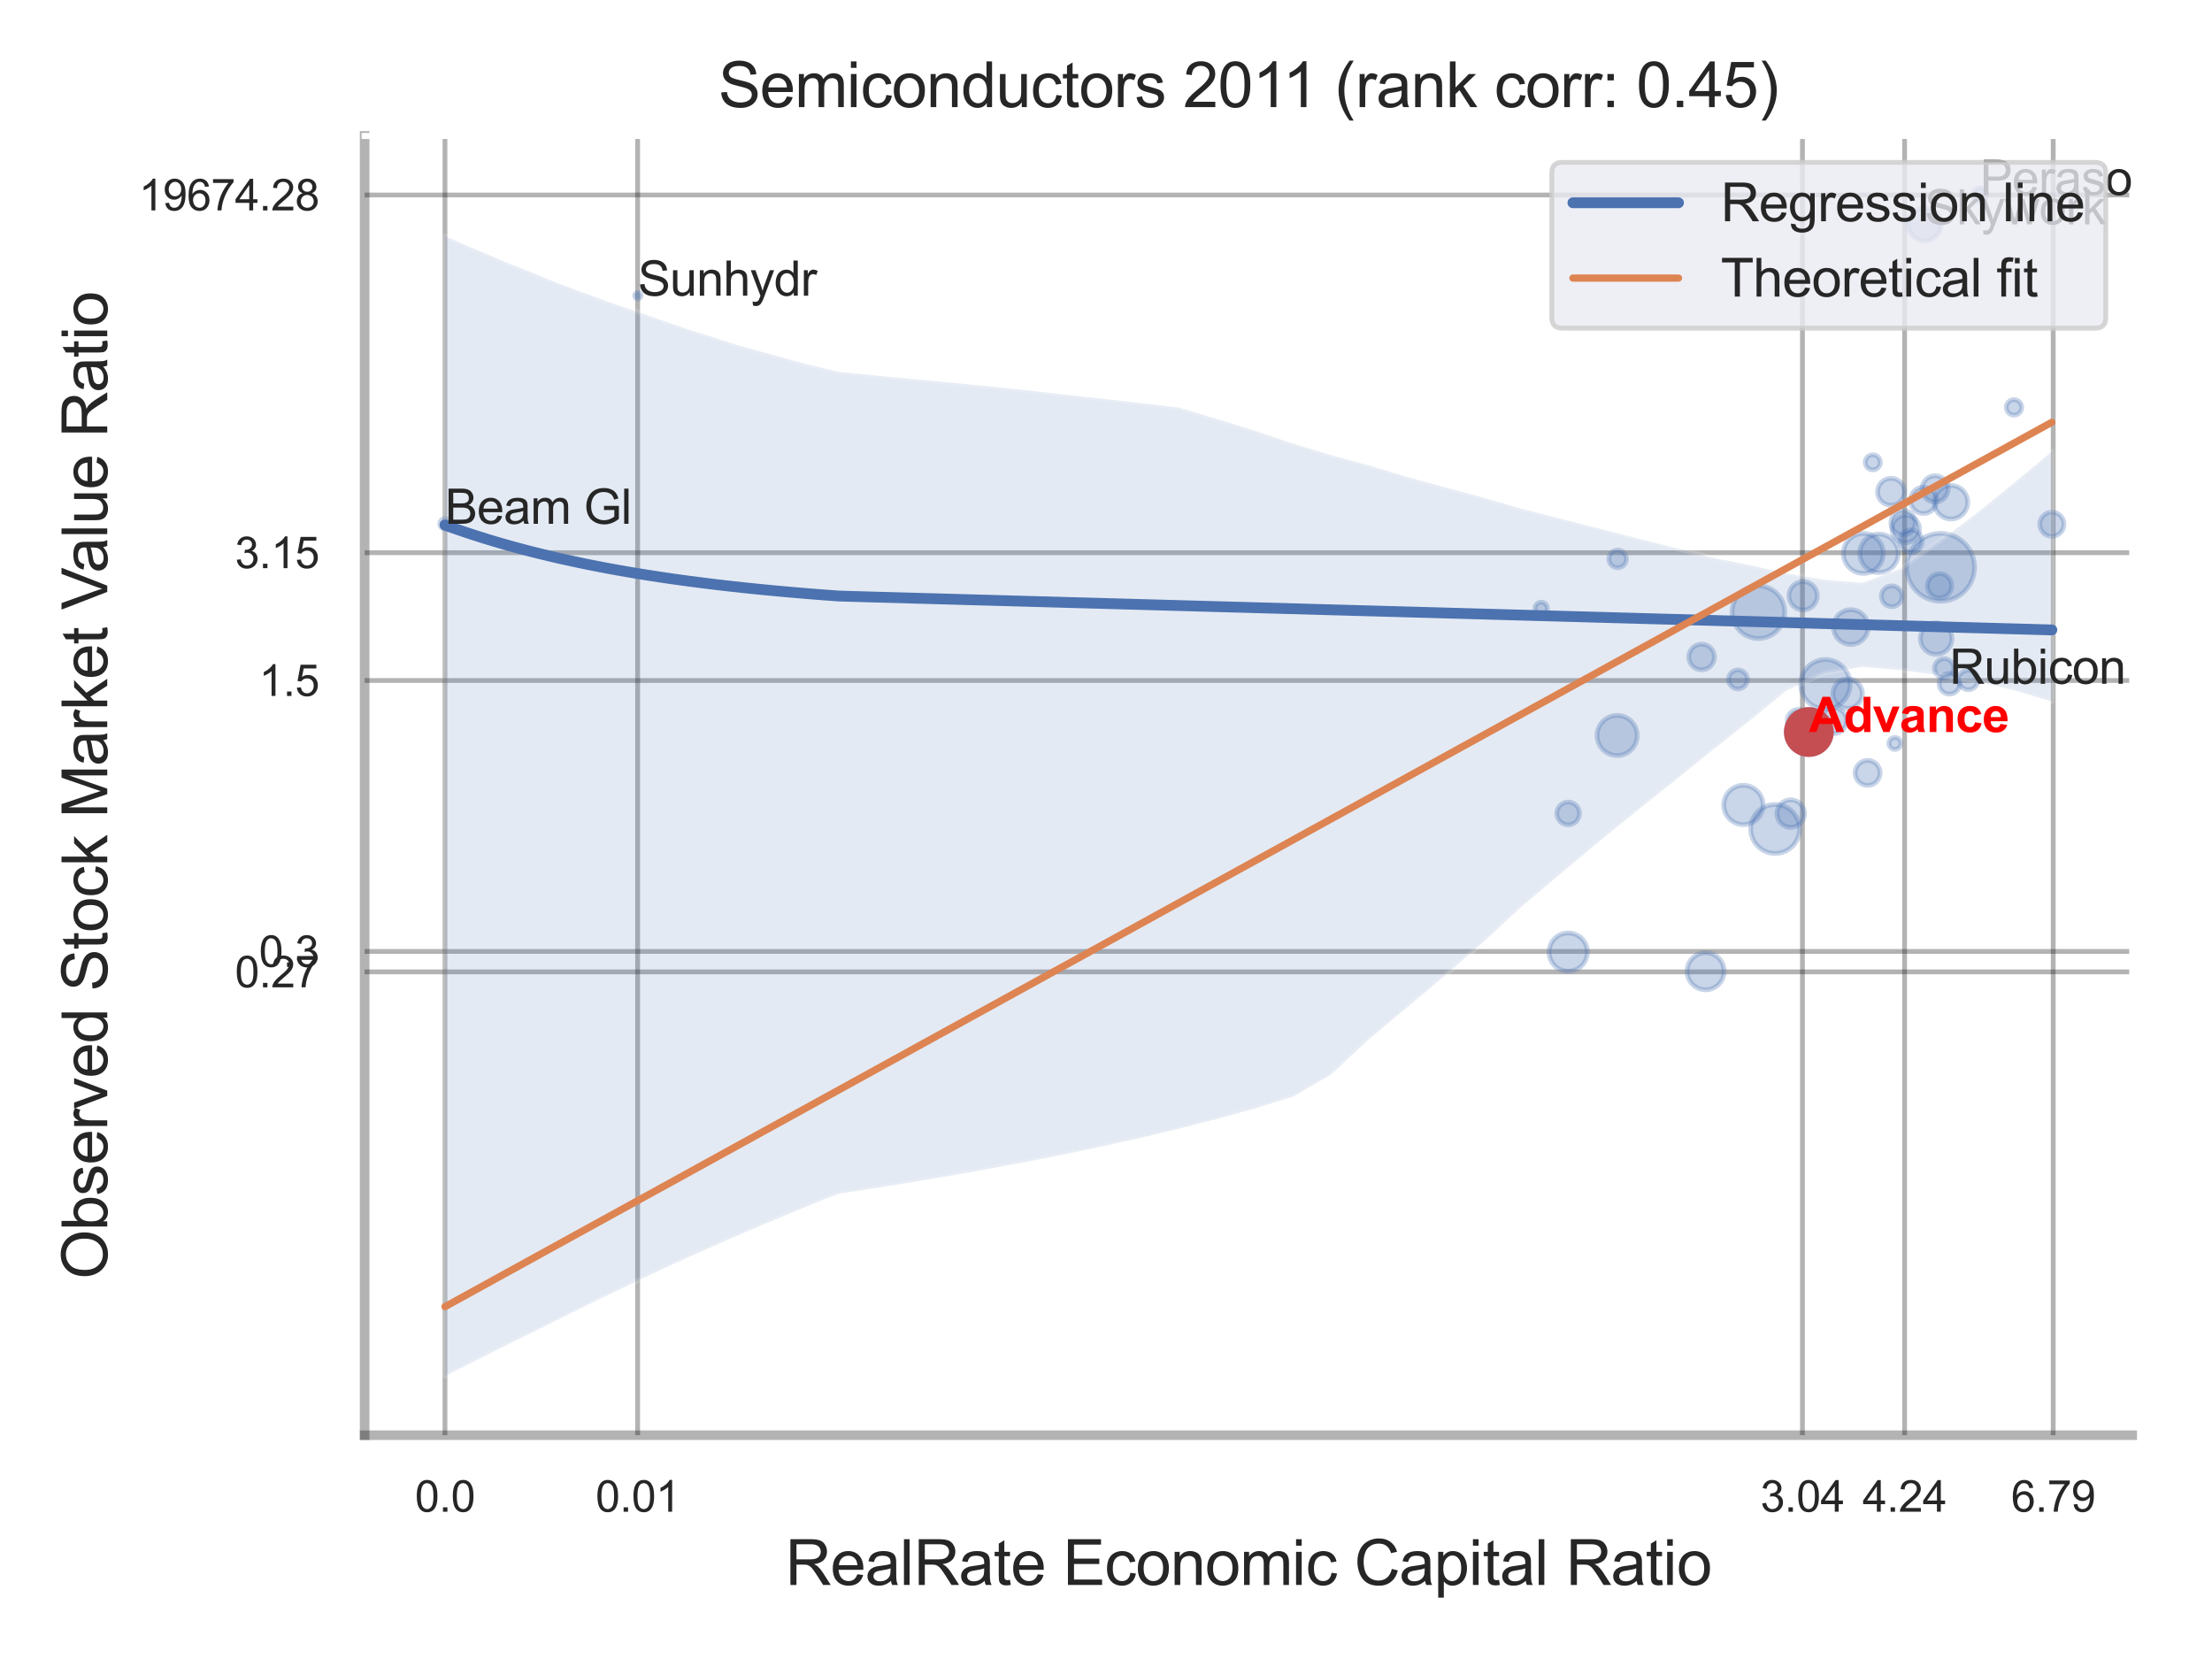 <?xml version="1.0" encoding="utf-8" standalone="no"?>
<!DOCTYPE svg PUBLIC "-//W3C//DTD SVG 1.1//EN"
  "http://www.w3.org/Graphics/SVG/1.1/DTD/svg11.dtd">
<svg xmlns:xlink="http://www.w3.org/1999/xlink" width="460.8pt" height="345.6pt" viewBox="0 0 460.8 345.6" xmlns="http://www.w3.org/2000/svg" version="1.1">
 <defs>
  <style type="text/css">*{stroke-linejoin: round; stroke-linecap: butt}</style>
 </defs>
 <g id="figure_1">
  <g id="patch_1">
   <path d="M 0 345.6 
L 460.8 345.6 
L 460.8 0 
L 0 0 
z
" style="fill: #ffffff"/>
  </g>
  <g id="axes_1">
   <g id="patch_2">
    <path d="M 75.96 298.98 
L 444.179 298.98 
L 444.179 28.32 
L 75.96 28.32 
z
" style="fill: #ffffff"/>
   </g>
   <g id="matplotlib.axis_1">
    <g id="xtick_1">
     <g id="line2d_1">
      <path d="M 92.695 298.98 
L 92.695 28.32 
" clip-path="url(#p84f9cf805e)" style="fill: none; stroke: #000000; stroke-opacity: 0.3; stroke-linecap: round"/>
     </g>
     <g id="text_1">
      <!-- 0.0 -->
      <g style="fill: #262626" transform="translate(86.44 314.922) scale(0.09 -0.09)">
       <defs>
        <path id="ArialMT-30" d="M 266 2259 
Q 266 3072 433 3567 
Q 600 4063 929 4331 
Q 1259 4600 1759 4600 
Q 2128 4600 2406 4451 
Q 2684 4303 2865 4023 
Q 3047 3744 3150 3342 
Q 3253 2941 3253 2259 
Q 3253 1453 3087 958 
Q 2922 463 2592 192 
Q 2263 -78 1759 -78 
Q 1097 -78 719 397 
Q 266 969 266 2259 
z
M 844 2259 
Q 844 1131 1108 757 
Q 1372 384 1759 384 
Q 2147 384 2411 759 
Q 2675 1134 2675 2259 
Q 2675 3391 2411 3762 
Q 2147 4134 1753 4134 
Q 1366 4134 1134 3806 
Q 844 3388 844 2259 
z
" transform="scale(0.016)"/>
        <path id="ArialMT-2e" d="M 581 0 
L 581 641 
L 1222 641 
L 1222 0 
L 581 0 
z
" transform="scale(0.016)"/>
       </defs>
       <use xlink:href="#ArialMT-30"/>
       <use xlink:href="#ArialMT-2e" x="55.615"/>
       <use xlink:href="#ArialMT-30" x="83.398"/>
      </g>
     </g>
    </g>
    <g id="xtick_2">
     <g id="line2d_2">
      <path d="M 132.828 298.98 
L 132.828 28.32 
" clip-path="url(#p84f9cf805e)" style="fill: none; stroke: #000000; stroke-opacity: 0.3; stroke-linecap: round"/>
     </g>
     <g id="text_2">
      <!-- 0.01 -->
      <g style="fill: #262626" transform="translate(124.071 314.922) scale(0.09 -0.09)">
       <defs>
        <path id="ArialMT-31" d="M 2384 0 
L 1822 0 
L 1822 3584 
Q 1619 3391 1289 3197 
Q 959 3003 697 2906 
L 697 3450 
Q 1169 3672 1522 3987 
Q 1875 4303 2022 4600 
L 2384 4600 
L 2384 0 
z
" transform="scale(0.016)"/>
       </defs>
       <use xlink:href="#ArialMT-30"/>
       <use xlink:href="#ArialMT-2e" x="55.615"/>
       <use xlink:href="#ArialMT-30" x="83.398"/>
       <use xlink:href="#ArialMT-31" x="139.014"/>
      </g>
     </g>
    </g>
    <g id="xtick_3">
     <g id="line2d_3">
      <path d="M 375.483 298.98 
L 375.483 28.32 
" clip-path="url(#p84f9cf805e)" style="fill: none; stroke: #000000; stroke-opacity: 0.3; stroke-linecap: round"/>
     </g>
     <g id="text_3">
      <!-- 3.04 -->
      <g style="fill: #262626" transform="translate(366.726 314.922) scale(0.09 -0.09)">
       <defs>
        <path id="ArialMT-33" d="M 269 1209 
L 831 1284 
Q 928 806 1161 595 
Q 1394 384 1728 384 
Q 2125 384 2398 659 
Q 2672 934 2672 1341 
Q 2672 1728 2419 1979 
Q 2166 2231 1775 2231 
Q 1616 2231 1378 2169 
L 1441 2663 
Q 1497 2656 1531 2656 
Q 1891 2656 2178 2843 
Q 2466 3031 2466 3422 
Q 2466 3731 2256 3934 
Q 2047 4138 1716 4138 
Q 1388 4138 1169 3931 
Q 950 3725 888 3313 
L 325 3413 
Q 428 3978 793 4289 
Q 1159 4600 1703 4600 
Q 2078 4600 2393 4439 
Q 2709 4278 2876 4000 
Q 3044 3722 3044 3409 
Q 3044 3113 2884 2869 
Q 2725 2625 2413 2481 
Q 2819 2388 3044 2092 
Q 3269 1797 3269 1353 
Q 3269 753 2831 336 
Q 2394 -81 1725 -81 
Q 1122 -81 723 278 
Q 325 638 269 1209 
z
" transform="scale(0.016)"/>
        <path id="ArialMT-34" d="M 2069 0 
L 2069 1097 
L 81 1097 
L 81 1613 
L 2172 4581 
L 2631 4581 
L 2631 1613 
L 3250 1613 
L 3250 1097 
L 2631 1097 
L 2631 0 
L 2069 0 
z
M 2069 1613 
L 2069 3678 
L 634 1613 
L 2069 1613 
z
" transform="scale(0.016)"/>
       </defs>
       <use xlink:href="#ArialMT-33"/>
       <use xlink:href="#ArialMT-2e" x="55.615"/>
       <use xlink:href="#ArialMT-30" x="83.398"/>
       <use xlink:href="#ArialMT-34" x="139.014"/>
      </g>
     </g>
    </g>
    <g id="xtick_4">
     <g id="line2d_4">
      <path d="M 396.764 298.98 
L 396.764 28.32 
" clip-path="url(#p84f9cf805e)" style="fill: none; stroke: #000000; stroke-opacity: 0.3; stroke-linecap: round"/>
     </g>
     <g id="text_4">
      <!-- 4.24 -->
      <g style="fill: #262626" transform="translate(388.006 314.922) scale(0.09 -0.09)">
       <defs>
        <path id="ArialMT-32" d="M 3222 541 
L 3222 0 
L 194 0 
Q 188 203 259 391 
Q 375 700 629 1000 
Q 884 1300 1366 1694 
Q 2113 2306 2375 2664 
Q 2638 3022 2638 3341 
Q 2638 3675 2398 3904 
Q 2159 4134 1775 4134 
Q 1369 4134 1125 3890 
Q 881 3647 878 3216 
L 300 3275 
Q 359 3922 746 4261 
Q 1134 4600 1788 4600 
Q 2447 4600 2831 4234 
Q 3216 3869 3216 3328 
Q 3216 3053 3103 2787 
Q 2991 2522 2730 2228 
Q 2469 1934 1863 1422 
Q 1356 997 1212 845 
Q 1069 694 975 541 
L 3222 541 
z
" transform="scale(0.016)"/>
       </defs>
       <use xlink:href="#ArialMT-34"/>
       <use xlink:href="#ArialMT-2e" x="55.615"/>
       <use xlink:href="#ArialMT-32" x="83.398"/>
       <use xlink:href="#ArialMT-34" x="139.014"/>
      </g>
     </g>
    </g>
    <g id="xtick_5">
     <g id="line2d_5">
      <path d="M 427.718 298.98 
L 427.718 28.32 
" clip-path="url(#p84f9cf805e)" style="fill: none; stroke: #000000; stroke-opacity: 0.3; stroke-linecap: round"/>
     </g>
     <g id="text_5">
      <!-- 6.79 -->
      <g style="fill: #262626" transform="translate(418.961 314.922) scale(0.09 -0.09)">
       <defs>
        <path id="ArialMT-36" d="M 3184 3459 
L 2625 3416 
Q 2550 3747 2413 3897 
Q 2184 4138 1850 4138 
Q 1581 4138 1378 3988 
Q 1113 3794 959 3422 
Q 806 3050 800 2363 
Q 1003 2672 1297 2822 
Q 1591 2972 1913 2972 
Q 2475 2972 2870 2558 
Q 3266 2144 3266 1488 
Q 3266 1056 3080 686 
Q 2894 316 2569 119 
Q 2244 -78 1831 -78 
Q 1128 -78 684 439 
Q 241 956 241 2144 
Q 241 3472 731 4075 
Q 1159 4600 1884 4600 
Q 2425 4600 2770 4297 
Q 3116 3994 3184 3459 
z
M 888 1484 
Q 888 1194 1011 928 
Q 1134 663 1356 523 
Q 1578 384 1822 384 
Q 2178 384 2434 671 
Q 2691 959 2691 1453 
Q 2691 1928 2437 2201 
Q 2184 2475 1800 2475 
Q 1419 2475 1153 2201 
Q 888 1928 888 1484 
z
" transform="scale(0.016)"/>
        <path id="ArialMT-37" d="M 303 3981 
L 303 4522 
L 3269 4522 
L 3269 4084 
Q 2831 3619 2401 2847 
Q 1972 2075 1738 1259 
Q 1569 684 1522 0 
L 944 0 
Q 953 541 1156 1306 
Q 1359 2072 1739 2783 
Q 2119 3494 2547 3981 
L 303 3981 
z
" transform="scale(0.016)"/>
        <path id="ArialMT-39" d="M 350 1059 
L 891 1109 
Q 959 728 1153 556 
Q 1347 384 1650 384 
Q 1909 384 2104 503 
Q 2300 622 2425 820 
Q 2550 1019 2634 1356 
Q 2719 1694 2719 2044 
Q 2719 2081 2716 2156 
Q 2547 1888 2255 1720 
Q 1963 1553 1622 1553 
Q 1053 1553 659 1965 
Q 266 2378 266 3053 
Q 266 3750 677 4175 
Q 1088 4600 1706 4600 
Q 2153 4600 2523 4359 
Q 2894 4119 3086 3673 
Q 3278 3228 3278 2384 
Q 3278 1506 3087 986 
Q 2897 466 2520 194 
Q 2144 -78 1638 -78 
Q 1100 -78 759 220 
Q 419 519 350 1059 
z
M 2653 3081 
Q 2653 3566 2395 3850 
Q 2138 4134 1775 4134 
Q 1400 4134 1122 3828 
Q 844 3522 844 3034 
Q 844 2597 1108 2323 
Q 1372 2050 1759 2050 
Q 2150 2050 2401 2323 
Q 2653 2597 2653 3081 
z
" transform="scale(0.016)"/>
       </defs>
       <use xlink:href="#ArialMT-36"/>
       <use xlink:href="#ArialMT-2e" x="55.615"/>
       <use xlink:href="#ArialMT-37" x="83.398"/>
       <use xlink:href="#ArialMT-39" x="139.014"/>
      </g>
     </g>
    </g>
    <g id="xtick_6"/>
    <g id="xtick_7"/>
    <g id="xtick_8"/>
    <g id="xtick_9"/>
    <g id="text_6">
     <!-- RealRate Economic Capital Ratio -->
     <g style="fill: #262626" transform="translate(163.612 330.174) scale(0.13 -0.13)">
      <defs>
       <path id="ArialMT-52" d="M 503 0 
L 503 4581 
L 2534 4581 
Q 3147 4581 3465 4457 
Q 3784 4334 3975 4021 
Q 4166 3709 4166 3331 
Q 4166 2844 3850 2509 
Q 3534 2175 2875 2084 
Q 3116 1969 3241 1856 
Q 3506 1613 3744 1247 
L 4541 0 
L 3778 0 
L 3172 953 
Q 2906 1366 2734 1584 
Q 2563 1803 2427 1890 
Q 2291 1978 2150 2013 
Q 2047 2034 1813 2034 
L 1109 2034 
L 1109 0 
L 503 0 
z
M 1109 2559 
L 2413 2559 
Q 2828 2559 3062 2645 
Q 3297 2731 3419 2920 
Q 3541 3109 3541 3331 
Q 3541 3656 3305 3865 
Q 3069 4075 2559 4075 
L 1109 4075 
L 1109 2559 
z
" transform="scale(0.016)"/>
       <path id="ArialMT-65" d="M 2694 1069 
L 3275 997 
Q 3138 488 2766 206 
Q 2394 -75 1816 -75 
Q 1088 -75 661 373 
Q 234 822 234 1631 
Q 234 2469 665 2931 
Q 1097 3394 1784 3394 
Q 2450 3394 2872 2941 
Q 3294 2488 3294 1666 
Q 3294 1616 3291 1516 
L 816 1516 
Q 847 969 1125 678 
Q 1403 388 1819 388 
Q 2128 388 2347 550 
Q 2566 713 2694 1069 
z
M 847 1978 
L 2700 1978 
Q 2663 2397 2488 2606 
Q 2219 2931 1791 2931 
Q 1403 2931 1139 2672 
Q 875 2413 847 1978 
z
" transform="scale(0.016)"/>
       <path id="ArialMT-61" d="M 2588 409 
Q 2275 144 1986 34 
Q 1697 -75 1366 -75 
Q 819 -75 525 192 
Q 231 459 231 875 
Q 231 1119 342 1320 
Q 453 1522 633 1644 
Q 813 1766 1038 1828 
Q 1203 1872 1538 1913 
Q 2219 1994 2541 2106 
Q 2544 2222 2544 2253 
Q 2544 2597 2384 2738 
Q 2169 2928 1744 2928 
Q 1347 2928 1158 2789 
Q 969 2650 878 2297 
L 328 2372 
Q 403 2725 575 2942 
Q 747 3159 1072 3276 
Q 1397 3394 1825 3394 
Q 2250 3394 2515 3294 
Q 2781 3194 2906 3042 
Q 3031 2891 3081 2659 
Q 3109 2516 3109 2141 
L 3109 1391 
Q 3109 606 3145 398 
Q 3181 191 3288 0 
L 2700 0 
Q 2613 175 2588 409 
z
M 2541 1666 
Q 2234 1541 1622 1453 
Q 1275 1403 1131 1340 
Q 988 1278 909 1158 
Q 831 1038 831 891 
Q 831 666 1001 516 
Q 1172 366 1500 366 
Q 1825 366 2078 508 
Q 2331 650 2450 897 
Q 2541 1088 2541 1459 
L 2541 1666 
z
" transform="scale(0.016)"/>
       <path id="ArialMT-6c" d="M 409 0 
L 409 4581 
L 972 4581 
L 972 0 
L 409 0 
z
" transform="scale(0.016)"/>
       <path id="ArialMT-74" d="M 1650 503 
L 1731 6 
Q 1494 -44 1306 -44 
Q 1000 -44 831 53 
Q 663 150 594 308 
Q 525 466 525 972 
L 525 2881 
L 113 2881 
L 113 3319 
L 525 3319 
L 525 4141 
L 1084 4478 
L 1084 3319 
L 1650 3319 
L 1650 2881 
L 1084 2881 
L 1084 941 
Q 1084 700 1114 631 
Q 1144 563 1211 522 
Q 1278 481 1403 481 
Q 1497 481 1650 503 
z
" transform="scale(0.016)"/>
       <path id="ArialMT-20" transform="scale(0.016)"/>
       <path id="ArialMT-45" d="M 506 0 
L 506 4581 
L 3819 4581 
L 3819 4041 
L 1113 4041 
L 1113 2638 
L 3647 2638 
L 3647 2100 
L 1113 2100 
L 1113 541 
L 3925 541 
L 3925 0 
L 506 0 
z
" transform="scale(0.016)"/>
       <path id="ArialMT-63" d="M 2588 1216 
L 3141 1144 
Q 3050 572 2676 248 
Q 2303 -75 1759 -75 
Q 1078 -75 664 370 
Q 250 816 250 1647 
Q 250 2184 428 2587 
Q 606 2991 970 3192 
Q 1334 3394 1763 3394 
Q 2303 3394 2647 3120 
Q 2991 2847 3088 2344 
L 2541 2259 
Q 2463 2594 2264 2762 
Q 2066 2931 1784 2931 
Q 1359 2931 1093 2626 
Q 828 2322 828 1663 
Q 828 994 1084 691 
Q 1341 388 1753 388 
Q 2084 388 2306 591 
Q 2528 794 2588 1216 
z
" transform="scale(0.016)"/>
       <path id="ArialMT-6f" d="M 213 1659 
Q 213 2581 725 3025 
Q 1153 3394 1769 3394 
Q 2453 3394 2887 2945 
Q 3322 2497 3322 1706 
Q 3322 1066 3130 698 
Q 2938 331 2570 128 
Q 2203 -75 1769 -75 
Q 1072 -75 642 372 
Q 213 819 213 1659 
z
M 791 1659 
Q 791 1022 1069 705 
Q 1347 388 1769 388 
Q 2188 388 2466 706 
Q 2744 1025 2744 1678 
Q 2744 2294 2464 2611 
Q 2184 2928 1769 2928 
Q 1347 2928 1069 2612 
Q 791 2297 791 1659 
z
" transform="scale(0.016)"/>
       <path id="ArialMT-6e" d="M 422 0 
L 422 3319 
L 928 3319 
L 928 2847 
Q 1294 3394 1984 3394 
Q 2284 3394 2536 3286 
Q 2788 3178 2913 3003 
Q 3038 2828 3088 2588 
Q 3119 2431 3119 2041 
L 3119 0 
L 2556 0 
L 2556 2019 
Q 2556 2363 2490 2533 
Q 2425 2703 2258 2804 
Q 2091 2906 1866 2906 
Q 1506 2906 1245 2678 
Q 984 2450 984 1813 
L 984 0 
L 422 0 
z
" transform="scale(0.016)"/>
       <path id="ArialMT-6d" d="M 422 0 
L 422 3319 
L 925 3319 
L 925 2853 
Q 1081 3097 1340 3245 
Q 1600 3394 1931 3394 
Q 2300 3394 2536 3241 
Q 2772 3088 2869 2813 
Q 3263 3394 3894 3394 
Q 4388 3394 4653 3120 
Q 4919 2847 4919 2278 
L 4919 0 
L 4359 0 
L 4359 2091 
Q 4359 2428 4304 2576 
Q 4250 2725 4106 2815 
Q 3963 2906 3769 2906 
Q 3419 2906 3187 2673 
Q 2956 2441 2956 1928 
L 2956 0 
L 2394 0 
L 2394 2156 
Q 2394 2531 2256 2718 
Q 2119 2906 1806 2906 
Q 1569 2906 1367 2781 
Q 1166 2656 1075 2415 
Q 984 2175 984 1722 
L 984 0 
L 422 0 
z
" transform="scale(0.016)"/>
       <path id="ArialMT-69" d="M 425 3934 
L 425 4581 
L 988 4581 
L 988 3934 
L 425 3934 
z
M 425 0 
L 425 3319 
L 988 3319 
L 988 0 
L 425 0 
z
" transform="scale(0.016)"/>
       <path id="ArialMT-43" d="M 3763 1606 
L 4369 1453 
Q 4178 706 3683 314 
Q 3188 -78 2472 -78 
Q 1731 -78 1267 223 
Q 803 525 561 1097 
Q 319 1669 319 2325 
Q 319 3041 592 3573 
Q 866 4106 1370 4382 
Q 1875 4659 2481 4659 
Q 3169 4659 3637 4309 
Q 4106 3959 4291 3325 
L 3694 3184 
Q 3534 3684 3231 3912 
Q 2928 4141 2469 4141 
Q 1941 4141 1586 3887 
Q 1231 3634 1087 3207 
Q 944 2781 944 2328 
Q 944 1744 1114 1308 
Q 1284 872 1643 656 
Q 2003 441 2422 441 
Q 2931 441 3284 734 
Q 3638 1028 3763 1606 
z
" transform="scale(0.016)"/>
       <path id="ArialMT-70" d="M 422 -1272 
L 422 3319 
L 934 3319 
L 934 2888 
Q 1116 3141 1344 3267 
Q 1572 3394 1897 3394 
Q 2322 3394 2647 3175 
Q 2972 2956 3137 2557 
Q 3303 2159 3303 1684 
Q 3303 1175 3120 767 
Q 2938 359 2589 142 
Q 2241 -75 1856 -75 
Q 1575 -75 1351 44 
Q 1128 163 984 344 
L 984 -1272 
L 422 -1272 
z
M 931 1641 
Q 931 1000 1190 694 
Q 1450 388 1819 388 
Q 2194 388 2461 705 
Q 2728 1022 2728 1688 
Q 2728 2322 2467 2637 
Q 2206 2953 1844 2953 
Q 1484 2953 1207 2617 
Q 931 2281 931 1641 
z
" transform="scale(0.016)"/>
      </defs>
      <use xlink:href="#ArialMT-52"/>
      <use xlink:href="#ArialMT-65" x="72.217"/>
      <use xlink:href="#ArialMT-61" x="127.832"/>
      <use xlink:href="#ArialMT-6c" x="183.447"/>
      <use xlink:href="#ArialMT-52" x="205.664"/>
      <use xlink:href="#ArialMT-61" x="277.881"/>
      <use xlink:href="#ArialMT-74" x="333.496"/>
      <use xlink:href="#ArialMT-65" x="361.279"/>
      <use xlink:href="#ArialMT-20" x="416.895"/>
      <use xlink:href="#ArialMT-45" x="444.678"/>
      <use xlink:href="#ArialMT-63" x="511.377"/>
      <use xlink:href="#ArialMT-6f" x="561.377"/>
      <use xlink:href="#ArialMT-6e" x="616.992"/>
      <use xlink:href="#ArialMT-6f" x="672.607"/>
      <use xlink:href="#ArialMT-6d" x="728.223"/>
      <use xlink:href="#ArialMT-69" x="811.523"/>
      <use xlink:href="#ArialMT-63" x="833.74"/>
      <use xlink:href="#ArialMT-20" x="883.74"/>
      <use xlink:href="#ArialMT-43" x="911.523"/>
      <use xlink:href="#ArialMT-61" x="983.74"/>
      <use xlink:href="#ArialMT-70" x="1039.355"/>
      <use xlink:href="#ArialMT-69" x="1094.971"/>
      <use xlink:href="#ArialMT-74" x="1117.188"/>
      <use xlink:href="#ArialMT-61" x="1144.971"/>
      <use xlink:href="#ArialMT-6c" x="1200.586"/>
      <use xlink:href="#ArialMT-20" x="1222.803"/>
      <use xlink:href="#ArialMT-52" x="1250.586"/>
      <use xlink:href="#ArialMT-61" x="1322.803"/>
      <use xlink:href="#ArialMT-74" x="1378.418"/>
      <use xlink:href="#ArialMT-69" x="1406.201"/>
      <use xlink:href="#ArialMT-6f" x="1428.418"/>
     </g>
    </g>
   </g>
   <g id="matplotlib.axis_2">
    <g id="ytick_1">
     <g id="line2d_6">
      <path d="M 75.96 202.457 
L 444.179 202.457 
" clip-path="url(#p84f9cf805e)" style="fill: none; stroke: #000000; stroke-opacity: 0.3; stroke-linecap: round"/>
     </g>
     <g id="text_7">
      <!-- 0.27 -->
      <g style="fill: #262626" transform="translate(48.945 205.678) scale(0.09 -0.09)">
       <use xlink:href="#ArialMT-30"/>
       <use xlink:href="#ArialMT-2e" x="55.615"/>
       <use xlink:href="#ArialMT-32" x="83.398"/>
       <use xlink:href="#ArialMT-37" x="139.014"/>
      </g>
     </g>
    </g>
    <g id="ytick_2">
     <g id="line2d_7">
      <path d="M 75.96 198.197 
L 444.179 198.197 
" clip-path="url(#p84f9cf805e)" style="fill: none; stroke: #000000; stroke-opacity: 0.3; stroke-linecap: round"/>
     </g>
     <g id="text_8">
      <!-- 0.3 -->
      <g style="fill: #262626" transform="translate(53.95 201.418) scale(0.09 -0.09)">
       <use xlink:href="#ArialMT-30"/>
       <use xlink:href="#ArialMT-2e" x="55.615"/>
       <use xlink:href="#ArialMT-33" x="83.398"/>
      </g>
     </g>
    </g>
    <g id="ytick_3">
     <g id="line2d_8">
      <path d="M 75.96 141.759 
L 444.179 141.759 
" clip-path="url(#p84f9cf805e)" style="fill: none; stroke: #000000; stroke-opacity: 0.3; stroke-linecap: round"/>
     </g>
     <g id="text_9">
      <!-- 1.5 -->
      <g style="fill: #262626" transform="translate(53.95 144.98) scale(0.09 -0.09)">
       <defs>
        <path id="ArialMT-35" d="M 266 1200 
L 856 1250 
Q 922 819 1161 601 
Q 1400 384 1738 384 
Q 2144 384 2425 690 
Q 2706 997 2706 1503 
Q 2706 1984 2436 2262 
Q 2166 2541 1728 2541 
Q 1456 2541 1237 2417 
Q 1019 2294 894 2097 
L 366 2166 
L 809 4519 
L 3088 4519 
L 3088 3981 
L 1259 3981 
L 1013 2750 
Q 1425 3038 1878 3038 
Q 2478 3038 2890 2622 
Q 3303 2206 3303 1553 
Q 3303 931 2941 478 
Q 2500 -78 1738 -78 
Q 1113 -78 717 272 
Q 322 622 266 1200 
z
" transform="scale(0.016)"/>
       </defs>
       <use xlink:href="#ArialMT-31"/>
       <use xlink:href="#ArialMT-2e" x="55.615"/>
       <use xlink:href="#ArialMT-35" x="83.398"/>
      </g>
     </g>
    </g>
    <g id="ytick_4">
     <g id="line2d_9">
      <path d="M 75.96 115.137 
L 444.179 115.137 
" clip-path="url(#p84f9cf805e)" style="fill: none; stroke: #000000; stroke-opacity: 0.3; stroke-linecap: round"/>
     </g>
     <g id="text_10">
      <!-- 3.15 -->
      <g style="fill: #262626" transform="translate(48.945 118.358) scale(0.09 -0.09)">
       <use xlink:href="#ArialMT-33"/>
       <use xlink:href="#ArialMT-2e" x="55.615"/>
       <use xlink:href="#ArialMT-31" x="83.398"/>
       <use xlink:href="#ArialMT-35" x="139.014"/>
      </g>
     </g>
    </g>
    <g id="ytick_5">
     <g id="line2d_10">
      <path d="M 75.96 40.615 
L 444.179 40.615 
" clip-path="url(#p84f9cf805e)" style="fill: none; stroke: #000000; stroke-opacity: 0.3; stroke-linecap: round"/>
     </g>
     <g id="text_11">
      <!-- 19674.28 -->
      <g style="fill: #262626" transform="translate(28.926 43.836) scale(0.09 -0.09)">
       <defs>
        <path id="ArialMT-38" d="M 1131 2484 
Q 781 2613 612 2850 
Q 444 3088 444 3419 
Q 444 3919 803 4259 
Q 1163 4600 1759 4600 
Q 2359 4600 2725 4251 
Q 3091 3903 3091 3403 
Q 3091 3084 2923 2848 
Q 2756 2613 2416 2484 
Q 2838 2347 3058 2040 
Q 3278 1734 3278 1309 
Q 3278 722 2862 322 
Q 2447 -78 1769 -78 
Q 1091 -78 675 323 
Q 259 725 259 1325 
Q 259 1772 486 2073 
Q 713 2375 1131 2484 
z
M 1019 3438 
Q 1019 3113 1228 2906 
Q 1438 2700 1772 2700 
Q 2097 2700 2305 2904 
Q 2513 3109 2513 3406 
Q 2513 3716 2298 3927 
Q 2084 4138 1766 4138 
Q 1444 4138 1231 3931 
Q 1019 3725 1019 3438 
z
M 838 1322 
Q 838 1081 952 856 
Q 1066 631 1291 507 
Q 1516 384 1775 384 
Q 2178 384 2440 643 
Q 2703 903 2703 1303 
Q 2703 1709 2433 1975 
Q 2163 2241 1756 2241 
Q 1359 2241 1098 1978 
Q 838 1716 838 1322 
z
" transform="scale(0.016)"/>
       </defs>
       <use xlink:href="#ArialMT-31"/>
       <use xlink:href="#ArialMT-39" x="55.615"/>
       <use xlink:href="#ArialMT-36" x="111.23"/>
       <use xlink:href="#ArialMT-37" x="166.846"/>
       <use xlink:href="#ArialMT-34" x="222.461"/>
       <use xlink:href="#ArialMT-2e" x="278.076"/>
       <use xlink:href="#ArialMT-32" x="305.859"/>
       <use xlink:href="#ArialMT-38" x="361.475"/>
      </g>
     </g>
    </g>
    <g id="ytick_6"/>
    <g id="ytick_7"/>
    <g id="ytick_8"/>
    <g id="ytick_9"/>
    <g id="ytick_10"/>
    <g id="text_12">
     <!-- Observed Stock Market Value Ratio -->
     <g style="fill: #262626" transform="translate(22.342 266.489) rotate(-90) scale(0.13 -0.13)">
      <defs>
       <path id="ArialMT-4f" d="M 309 2231 
Q 309 3372 921 4017 
Q 1534 4663 2503 4663 
Q 3138 4663 3647 4359 
Q 4156 4056 4423 3514 
Q 4691 2972 4691 2284 
Q 4691 1588 4409 1038 
Q 4128 488 3612 205 
Q 3097 -78 2500 -78 
Q 1853 -78 1343 234 
Q 834 547 571 1087 
Q 309 1628 309 2231 
z
M 934 2222 
Q 934 1394 1379 917 
Q 1825 441 2497 441 
Q 3181 441 3623 922 
Q 4066 1403 4066 2288 
Q 4066 2847 3877 3264 
Q 3688 3681 3323 3911 
Q 2959 4141 2506 4141 
Q 1863 4141 1398 3698 
Q 934 3256 934 2222 
z
" transform="scale(0.016)"/>
       <path id="ArialMT-62" d="M 941 0 
L 419 0 
L 419 4581 
L 981 4581 
L 981 2947 
Q 1338 3394 1891 3394 
Q 2197 3394 2470 3270 
Q 2744 3147 2920 2923 
Q 3097 2700 3197 2384 
Q 3297 2069 3297 1709 
Q 3297 856 2875 390 
Q 2453 -75 1863 -75 
Q 1275 -75 941 416 
L 941 0 
z
M 934 1684 
Q 934 1088 1097 822 
Q 1363 388 1816 388 
Q 2184 388 2453 708 
Q 2722 1028 2722 1663 
Q 2722 2313 2464 2622 
Q 2206 2931 1841 2931 
Q 1472 2931 1203 2611 
Q 934 2291 934 1684 
z
" transform="scale(0.016)"/>
       <path id="ArialMT-73" d="M 197 991 
L 753 1078 
Q 800 744 1014 566 
Q 1228 388 1613 388 
Q 2000 388 2187 545 
Q 2375 703 2375 916 
Q 2375 1106 2209 1216 
Q 2094 1291 1634 1406 
Q 1016 1563 777 1677 
Q 538 1791 414 1992 
Q 291 2194 291 2438 
Q 291 2659 392 2848 
Q 494 3038 669 3163 
Q 800 3259 1026 3326 
Q 1253 3394 1513 3394 
Q 1903 3394 2198 3281 
Q 2494 3169 2634 2976 
Q 2775 2784 2828 2463 
L 2278 2388 
Q 2241 2644 2061 2787 
Q 1881 2931 1553 2931 
Q 1166 2931 1000 2803 
Q 834 2675 834 2503 
Q 834 2394 903 2306 
Q 972 2216 1119 2156 
Q 1203 2125 1616 2013 
Q 2213 1853 2448 1751 
Q 2684 1650 2818 1456 
Q 2953 1263 2953 975 
Q 2953 694 2789 445 
Q 2625 197 2315 61 
Q 2006 -75 1616 -75 
Q 969 -75 630 194 
Q 291 463 197 991 
z
" transform="scale(0.016)"/>
       <path id="ArialMT-72" d="M 416 0 
L 416 3319 
L 922 3319 
L 922 2816 
Q 1116 3169 1280 3281 
Q 1444 3394 1641 3394 
Q 1925 3394 2219 3213 
L 2025 2691 
Q 1819 2813 1613 2813 
Q 1428 2813 1281 2702 
Q 1134 2591 1072 2394 
Q 978 2094 978 1738 
L 978 0 
L 416 0 
z
" transform="scale(0.016)"/>
       <path id="ArialMT-76" d="M 1344 0 
L 81 3319 
L 675 3319 
L 1388 1331 
Q 1503 1009 1600 663 
Q 1675 925 1809 1294 
L 2547 3319 
L 3125 3319 
L 1869 0 
L 1344 0 
z
" transform="scale(0.016)"/>
       <path id="ArialMT-64" d="M 2575 0 
L 2575 419 
Q 2259 -75 1647 -75 
Q 1250 -75 917 144 
Q 584 363 401 755 
Q 219 1147 219 1656 
Q 219 2153 384 2558 
Q 550 2963 881 3178 
Q 1213 3394 1622 3394 
Q 1922 3394 2156 3267 
Q 2391 3141 2538 2938 
L 2538 4581 
L 3097 4581 
L 3097 0 
L 2575 0 
z
M 797 1656 
Q 797 1019 1065 703 
Q 1334 388 1700 388 
Q 2069 388 2326 689 
Q 2584 991 2584 1609 
Q 2584 2291 2321 2609 
Q 2059 2928 1675 2928 
Q 1300 2928 1048 2622 
Q 797 2316 797 1656 
z
" transform="scale(0.016)"/>
       <path id="ArialMT-53" d="M 288 1472 
L 859 1522 
Q 900 1178 1048 958 
Q 1197 738 1509 602 
Q 1822 466 2213 466 
Q 2559 466 2825 569 
Q 3091 672 3220 851 
Q 3350 1031 3350 1244 
Q 3350 1459 3225 1620 
Q 3100 1781 2813 1891 
Q 2628 1963 1997 2114 
Q 1366 2266 1113 2400 
Q 784 2572 623 2826 
Q 463 3081 463 3397 
Q 463 3744 659 4045 
Q 856 4347 1234 4503 
Q 1613 4659 2075 4659 
Q 2584 4659 2973 4495 
Q 3363 4331 3572 4012 
Q 3781 3694 3797 3291 
L 3216 3247 
Q 3169 3681 2898 3903 
Q 2628 4125 2100 4125 
Q 1550 4125 1298 3923 
Q 1047 3722 1047 3438 
Q 1047 3191 1225 3031 
Q 1400 2872 2139 2705 
Q 2878 2538 3153 2413 
Q 3553 2228 3743 1945 
Q 3934 1663 3934 1294 
Q 3934 928 3725 604 
Q 3516 281 3123 101 
Q 2731 -78 2241 -78 
Q 1619 -78 1198 103 
Q 778 284 539 648 
Q 300 1013 288 1472 
z
" transform="scale(0.016)"/>
       <path id="ArialMT-6b" d="M 425 0 
L 425 4581 
L 988 4581 
L 988 1969 
L 2319 3319 
L 3047 3319 
L 1778 2088 
L 3175 0 
L 2481 0 
L 1384 1697 
L 988 1316 
L 988 0 
L 425 0 
z
" transform="scale(0.016)"/>
       <path id="ArialMT-4d" d="M 475 0 
L 475 4581 
L 1388 4581 
L 2472 1338 
Q 2622 884 2691 659 
Q 2769 909 2934 1394 
L 4031 4581 
L 4847 4581 
L 4847 0 
L 4263 0 
L 4263 3834 
L 2931 0 
L 2384 0 
L 1059 3900 
L 1059 0 
L 475 0 
z
" transform="scale(0.016)"/>
       <path id="ArialMT-56" d="M 1803 0 
L 28 4581 
L 684 4581 
L 1875 1253 
Q 2019 853 2116 503 
Q 2222 878 2363 1253 
L 3600 4581 
L 4219 4581 
L 2425 0 
L 1803 0 
z
" transform="scale(0.016)"/>
       <path id="ArialMT-75" d="M 2597 0 
L 2597 488 
Q 2209 -75 1544 -75 
Q 1250 -75 995 37 
Q 741 150 617 320 
Q 494 491 444 738 
Q 409 903 409 1263 
L 409 3319 
L 972 3319 
L 972 1478 
Q 972 1038 1006 884 
Q 1059 663 1231 536 
Q 1403 409 1656 409 
Q 1909 409 2131 539 
Q 2353 669 2445 892 
Q 2538 1116 2538 1541 
L 2538 3319 
L 3100 3319 
L 3100 0 
L 2597 0 
z
" transform="scale(0.016)"/>
      </defs>
      <use xlink:href="#ArialMT-4f"/>
      <use xlink:href="#ArialMT-62" x="77.783"/>
      <use xlink:href="#ArialMT-73" x="133.398"/>
      <use xlink:href="#ArialMT-65" x="183.398"/>
      <use xlink:href="#ArialMT-72" x="239.014"/>
      <use xlink:href="#ArialMT-76" x="272.314"/>
      <use xlink:href="#ArialMT-65" x="322.314"/>
      <use xlink:href="#ArialMT-64" x="377.93"/>
      <use xlink:href="#ArialMT-20" x="433.545"/>
      <use xlink:href="#ArialMT-53" x="461.328"/>
      <use xlink:href="#ArialMT-74" x="528.027"/>
      <use xlink:href="#ArialMT-6f" x="555.811"/>
      <use xlink:href="#ArialMT-63" x="611.426"/>
      <use xlink:href="#ArialMT-6b" x="661.426"/>
      <use xlink:href="#ArialMT-20" x="711.426"/>
      <use xlink:href="#ArialMT-4d" x="739.209"/>
      <use xlink:href="#ArialMT-61" x="822.51"/>
      <use xlink:href="#ArialMT-72" x="878.125"/>
      <use xlink:href="#ArialMT-6b" x="911.426"/>
      <use xlink:href="#ArialMT-65" x="961.426"/>
      <use xlink:href="#ArialMT-74" x="1017.041"/>
      <use xlink:href="#ArialMT-20" x="1044.824"/>
      <use xlink:href="#ArialMT-56" x="1072.607"/>
      <use xlink:href="#ArialMT-61" x="1131.932"/>
      <use xlink:href="#ArialMT-6c" x="1187.547"/>
      <use xlink:href="#ArialMT-75" x="1209.764"/>
      <use xlink:href="#ArialMT-65" x="1265.379"/>
      <use xlink:href="#ArialMT-20" x="1320.994"/>
      <use xlink:href="#ArialMT-52" x="1348.777"/>
      <use xlink:href="#ArialMT-61" x="1420.994"/>
      <use xlink:href="#ArialMT-74" x="1476.609"/>
      <use xlink:href="#ArialMT-69" x="1504.393"/>
      <use xlink:href="#ArialMT-6f" x="1526.609"/>
     </g>
    </g>
   </g>
   <g id="PathCollection_1">
    <path d="M 376.808 157.178 
C 378.05 157.178 379.242 156.684 380.121 155.806 
C 381 154.927 381.493 153.735 381.493 152.492 
C 381.493 151.25 381 150.058 380.121 149.179 
C 379.242 148.3 378.05 147.806 376.808 147.806 
C 375.565 147.806 374.373 148.3 373.494 149.179 
C 372.615 150.058 372.122 151.25 372.122 152.492 
C 372.122 153.735 372.615 154.927 373.494 155.806 
C 374.373 156.684 375.565 157.178 376.808 157.178 
z
" clip-path="url(#p84f9cf805e)" style="fill: #4c72b0; fill-opacity: 0.3; stroke: #4c72b0; stroke-opacity: 0.3"/>
    <path d="M 400.905 50.184 
C 401.816 50.184 402.69 49.822 403.335 49.178 
C 403.979 48.533 404.341 47.659 404.341 46.748 
C 404.341 45.837 403.979 44.963 403.335 44.319 
C 402.69 43.674 401.816 43.312 400.905 43.312 
C 399.994 43.312 399.12 43.674 398.476 44.319 
C 397.831 44.963 397.469 45.837 397.469 46.748 
C 397.469 47.659 397.831 48.533 398.476 49.178 
C 399.12 49.822 399.994 50.184 400.905 50.184 
z
" clip-path="url(#p84f9cf805e)" style="fill: #4c72b0; fill-opacity: 0.3; stroke: #4c72b0; stroke-opacity: 0.3"/>
    <path d="M 391.438 119.282 
C 392.502 119.282 393.522 118.86 394.275 118.108 
C 395.027 117.356 395.449 116.335 395.449 115.272 
C 395.449 114.208 395.027 113.188 394.275 112.436 
C 393.522 111.683 392.502 111.261 391.438 111.261 
C 390.375 111.261 389.355 111.683 388.602 112.436 
C 387.85 113.188 387.428 114.208 387.428 115.272 
C 387.428 116.335 387.85 117.356 388.602 118.108 
C 389.355 118.86 390.375 119.282 391.438 119.282 
z
" clip-path="url(#p84f9cf805e)" style="fill: #4c72b0; fill-opacity: 0.3; stroke: #4c72b0; stroke-opacity: 0.3"/>
    <path d="M 380.261 147.693 
C 381.628 147.693 382.938 147.15 383.905 146.184 
C 384.871 145.217 385.414 143.906 385.414 142.54 
C 385.414 141.173 384.871 139.862 383.905 138.896 
C 382.938 137.929 381.628 137.386 380.261 137.386 
C 378.894 137.386 377.583 137.929 376.617 138.896 
C 375.65 139.862 375.107 141.173 375.107 142.54 
C 375.107 143.906 375.65 145.217 376.617 146.184 
C 377.583 147.15 378.894 147.693 380.261 147.693 
z
" clip-path="url(#p84f9cf805e)" style="fill: #4c72b0; fill-opacity: 0.3; stroke: #4c72b0; stroke-opacity: 0.3"/>
    <path d="M 404.262 125.246 
C 406.138 125.246 407.936 124.501 409.262 123.175 
C 410.589 121.849 411.334 120.05 411.334 118.175 
C 411.334 116.3 410.589 114.501 409.262 113.175 
C 407.936 111.849 406.138 111.104 404.262 111.104 
C 402.387 111.104 400.589 111.849 399.262 113.175 
C 397.936 114.501 397.191 116.3 397.191 118.175 
C 397.191 120.05 397.936 121.849 399.262 123.175 
C 400.589 124.501 402.387 125.246 404.262 125.246 
z
" clip-path="url(#p84f9cf805e)" style="fill: #4c72b0; fill-opacity: 0.3; stroke: #4c72b0; stroke-opacity: 0.3"/>
    <path d="M 384.894 147.569 
C 385.707 147.569 386.486 147.246 387.061 146.671 
C 387.635 146.097 387.958 145.318 387.958 144.505 
C 387.958 143.693 387.635 142.913 387.061 142.339 
C 386.486 141.764 385.707 141.441 384.894 141.441 
C 384.082 141.441 383.302 141.764 382.728 142.339 
C 382.153 142.913 381.831 143.693 381.831 144.505 
C 381.831 145.318 382.153 146.097 382.728 146.671 
C 383.302 147.246 384.082 147.569 384.894 147.569 
z
" clip-path="url(#p84f9cf805e)" style="fill: #4c72b0; fill-opacity: 0.3; stroke: #4c72b0; stroke-opacity: 0.3"/>
    <path d="M 400.708 106.981 
C 401.436 106.981 402.134 106.692 402.649 106.177 
C 403.164 105.663 403.453 104.964 403.453 104.236 
C 403.453 103.509 403.164 102.81 402.649 102.296 
C 402.134 101.781 401.436 101.492 400.708 101.492 
C 399.98 101.492 399.282 101.781 398.767 102.296 
C 398.252 102.81 397.963 103.509 397.963 104.236 
C 397.963 104.964 398.252 105.663 398.767 106.177 
C 399.282 106.692 399.98 106.981 400.708 106.981 
z
" clip-path="url(#p84f9cf805e)" style="fill: #4c72b0; fill-opacity: 0.3; stroke: #4c72b0; stroke-opacity: 0.3"/>
    <path d="M 394.743 156.115 
C 395.075 156.115 395.393 155.983 395.628 155.749 
C 395.862 155.514 395.994 155.196 395.994 154.864 
C 395.994 154.532 395.862 154.214 395.628 153.98 
C 395.393 153.745 395.075 153.613 394.743 153.613 
C 394.412 153.613 394.094 153.745 393.859 153.98 
C 393.624 154.214 393.493 154.532 393.493 154.864 
C 393.493 155.196 393.624 155.514 393.859 155.749 
C 394.094 155.983 394.412 156.115 394.743 156.115 
z
" clip-path="url(#p84f9cf805e)" style="fill: #4c72b0; fill-opacity: 0.3; stroke: #4c72b0; stroke-opacity: 0.3"/>
    <path d="M 366.302 133.018 
C 367.759 133.018 369.156 132.44 370.186 131.41 
C 371.215 130.38 371.794 128.983 371.794 127.527 
C 371.794 126.07 371.215 124.674 370.186 123.644 
C 369.156 122.614 367.759 122.035 366.302 122.035 
C 364.846 122.035 363.449 122.614 362.419 123.644 
C 361.389 124.674 360.811 126.07 360.811 127.527 
C 360.811 128.983 361.389 130.38 362.419 131.41 
C 363.449 132.44 364.846 133.018 366.302 133.018 
z
" clip-path="url(#p84f9cf805e)" style="fill: #4c72b0; fill-opacity: 0.3; stroke: #4c72b0; stroke-opacity: 0.3"/>
    <path d="M 369.796 177.785 
C 371.148 177.785 372.444 177.248 373.399 176.292 
C 374.355 175.337 374.892 174.041 374.892 172.689 
C 374.892 171.338 374.355 170.042 373.399 169.086 
C 372.444 168.131 371.148 167.594 369.796 167.594 
C 368.445 167.594 367.149 168.131 366.194 169.086 
C 365.238 170.042 364.701 171.338 364.701 172.689 
C 364.701 174.041 365.238 175.337 366.194 176.292 
C 367.149 177.248 368.445 177.785 369.796 177.785 
z
" clip-path="url(#p84f9cf805e)" style="fill: #4c72b0; fill-opacity: 0.3; stroke: #4c72b0; stroke-opacity: 0.3"/>
    <path d="M 419.556 86.477 
C 419.984 86.477 420.394 86.308 420.696 86.005 
C 420.999 85.703 421.169 85.293 421.169 84.865 
C 421.169 84.438 420.999 84.028 420.696 83.725 
C 420.394 83.423 419.984 83.253 419.556 83.253 
C 419.129 83.253 418.719 83.423 418.416 83.725 
C 418.114 84.028 417.944 84.438 417.944 84.865 
C 417.944 85.293 418.114 85.703 418.416 86.005 
C 418.719 86.308 419.129 86.477 419.556 86.477 
z
" clip-path="url(#p84f9cf805e)" style="fill: #4c72b0; fill-opacity: 0.3; stroke: #4c72b0; stroke-opacity: 0.3"/>
    <path d="M 394.088 126.386 
C 394.663 126.386 395.215 126.157 395.622 125.75 
C 396.029 125.343 396.258 124.791 396.258 124.216 
C 396.258 123.64 396.029 123.088 395.622 122.681 
C 395.215 122.274 394.663 122.046 394.088 122.046 
C 393.512 122.046 392.96 122.274 392.553 122.681 
C 392.146 123.088 391.917 123.64 391.917 124.216 
C 391.917 124.791 392.146 125.343 392.553 125.75 
C 392.96 126.157 393.512 126.386 394.088 126.386 
z
" clip-path="url(#p84f9cf805e)" style="fill: #4c72b0; fill-opacity: 0.3; stroke: #4c72b0; stroke-opacity: 0.3"/>
    <path d="M 427.442 111.733 
C 428.111 111.733 428.754 111.467 429.227 110.993 
C 429.7 110.52 429.966 109.878 429.966 109.208 
C 429.966 108.539 429.7 107.897 429.227 107.423 
C 428.754 106.95 428.111 106.684 427.442 106.684 
C 426.772 106.684 426.13 106.95 425.657 107.423 
C 425.184 107.897 424.918 108.539 424.918 109.208 
C 424.918 109.878 425.184 110.52 425.657 110.993 
C 426.13 111.467 426.772 111.733 427.442 111.733 
z
" clip-path="url(#p84f9cf805e)" style="fill: #4c72b0; fill-opacity: 0.3; stroke: #4c72b0; stroke-opacity: 0.3"/>
    <path d="M 326.676 171.828 
C 327.305 171.828 327.909 171.578 328.354 171.133 
C 328.799 170.688 329.049 170.085 329.049 169.455 
C 329.049 168.826 328.799 168.222 328.354 167.777 
C 327.909 167.333 327.305 167.082 326.676 167.082 
C 326.047 167.082 325.443 167.333 324.998 167.777 
C 324.553 168.222 324.303 168.826 324.303 169.455 
C 324.303 170.085 324.553 170.688 324.998 171.133 
C 325.443 171.578 326.047 171.828 326.676 171.828 
z
" clip-path="url(#p84f9cf805e)" style="fill: #4c72b0; fill-opacity: 0.3; stroke: #4c72b0; stroke-opacity: 0.3"/>
    <path d="M 373.042 172.352 
C 373.802 172.352 374.531 172.05 375.069 171.512 
C 375.606 170.975 375.908 170.246 375.908 169.485 
C 375.908 168.725 375.606 167.996 375.069 167.459 
C 374.531 166.921 373.802 166.619 373.042 166.619 
C 372.282 166.619 371.553 166.921 371.015 167.459 
C 370.478 167.996 370.176 168.725 370.176 169.485 
C 370.176 170.246 370.478 170.975 371.015 171.512 
C 371.553 172.05 372.282 172.352 373.042 172.352 
z
" clip-path="url(#p84f9cf805e)" style="fill: #4c72b0; fill-opacity: 0.3; stroke: #4c72b0; stroke-opacity: 0.3"/>
    <path d="M 396.993 113.063 
C 397.752 113.063 398.481 112.762 399.018 112.225 
C 399.555 111.688 399.856 110.959 399.856 110.2 
C 399.856 109.44 399.555 108.712 399.018 108.175 
C 398.481 107.638 397.752 107.336 396.993 107.336 
C 396.233 107.336 395.505 107.638 394.968 108.175 
C 394.431 108.712 394.129 109.44 394.129 110.2 
C 394.129 110.959 394.431 111.688 394.968 112.225 
C 395.505 112.762 396.233 113.063 396.993 113.063 
z
" clip-path="url(#p84f9cf805e)" style="fill: #4c72b0; fill-opacity: 0.3; stroke: #4c72b0; stroke-opacity: 0.3"/>
    <path d="M 406.43 108.114 
C 407.355 108.114 408.243 107.746 408.897 107.092 
C 409.552 106.437 409.919 105.55 409.919 104.624 
C 409.919 103.699 409.552 102.811 408.897 102.157 
C 408.243 101.503 407.355 101.135 406.43 101.135 
C 405.505 101.135 404.617 101.503 403.963 102.157 
C 403.308 102.811 402.94 103.699 402.94 104.624 
C 402.94 105.55 403.308 106.437 403.963 107.092 
C 404.617 107.746 405.505 108.114 406.43 108.114 
z
" clip-path="url(#p84f9cf805e)" style="fill: #4c72b0; fill-opacity: 0.3; stroke: #4c72b0; stroke-opacity: 0.3"/>
    <path d="M 396.448 111.413 
C 397.121 111.413 397.766 111.146 398.242 110.67 
C 398.717 110.194 398.985 109.549 398.985 108.876 
C 398.985 108.203 398.717 107.558 398.242 107.082 
C 397.766 106.607 397.121 106.339 396.448 106.339 
C 395.775 106.339 395.13 106.607 394.654 107.082 
C 394.178 107.558 393.911 108.203 393.911 108.876 
C 393.911 109.549 394.178 110.194 394.654 110.67 
C 395.13 111.146 395.775 111.413 396.448 111.413 
z
" clip-path="url(#p84f9cf805e)" style="fill: #4c72b0; fill-opacity: 0.3; stroke: #4c72b0; stroke-opacity: 0.3"/>
    <path d="M 404.043 124.571 
C 404.717 124.571 405.363 124.304 405.84 123.827 
C 406.316 123.351 406.584 122.705 406.584 122.031 
C 406.584 121.357 406.316 120.711 405.84 120.234 
C 405.363 119.758 404.717 119.49 404.043 119.49 
C 403.369 119.49 402.723 119.758 402.247 120.234 
C 401.77 120.711 401.503 121.357 401.503 122.031 
C 401.503 122.705 401.77 123.351 402.247 123.827 
C 402.723 124.304 403.369 124.571 404.043 124.571 
z
" clip-path="url(#p84f9cf805e)" style="fill: #4c72b0; fill-opacity: 0.3; stroke: #4c72b0; stroke-opacity: 0.3"/>
    <path d="M 355.311 206.193 
C 356.335 206.193 357.318 205.786 358.043 205.062 
C 358.767 204.337 359.174 203.354 359.174 202.33 
C 359.174 201.305 358.767 200.322 358.043 199.597 
C 357.318 198.873 356.335 198.466 355.311 198.466 
C 354.286 198.466 353.303 198.873 352.578 199.597 
C 351.854 200.322 351.447 201.305 351.447 202.33 
C 351.447 203.354 351.854 204.337 352.578 205.062 
C 353.303 205.786 354.286 206.193 355.311 206.193 
z
" clip-path="url(#p84f9cf805e)" style="fill: #4c72b0; fill-opacity: 0.3; stroke: #4c72b0; stroke-opacity: 0.3"/>
    <path d="M 390.14 97.886 
C 390.558 97.886 390.959 97.72 391.254 97.425 
C 391.55 97.129 391.716 96.728 391.716 96.31 
C 391.716 95.892 391.55 95.491 391.254 95.196 
C 390.959 94.9 390.558 94.734 390.14 94.734 
C 389.722 94.734 389.321 94.9 389.025 95.196 
C 388.73 95.491 388.564 95.892 388.564 96.31 
C 388.564 96.728 388.73 97.129 389.025 97.425 
C 389.321 97.72 389.722 97.886 390.14 97.886 
z
" clip-path="url(#p84f9cf805e)" style="fill: #4c72b0; fill-opacity: 0.3; stroke: #4c72b0; stroke-opacity: 0.3"/>
    <path d="M 321.056 128.034 
C 321.4 128.034 321.73 127.897 321.973 127.654 
C 322.216 127.411 322.352 127.081 322.352 126.737 
C 322.352 126.394 322.216 126.064 321.973 125.821 
C 321.73 125.578 321.4 125.441 321.056 125.441 
C 320.712 125.441 320.383 125.578 320.139 125.821 
C 319.896 126.064 319.76 126.394 319.76 126.737 
C 319.76 127.081 319.896 127.411 320.139 127.654 
C 320.383 127.897 320.712 128.034 321.056 128.034 
z
" clip-path="url(#p84f9cf805e)" style="fill: #4c72b0; fill-opacity: 0.3; stroke: #4c72b0; stroke-opacity: 0.3"/>
    <path d="M 412.459 42.068 
C 412.842 42.068 413.21 41.916 413.481 41.645 
C 413.752 41.374 413.904 41.006 413.904 40.623 
C 413.904 40.239 413.752 39.872 413.481 39.601 
C 413.21 39.33 412.842 39.178 412.459 39.178 
C 412.076 39.178 411.708 39.33 411.437 39.601 
C 411.166 39.872 411.014 40.239 411.014 40.623 
C 411.014 41.006 411.166 41.374 411.437 41.645 
C 411.708 41.916 412.076 42.068 412.459 42.068 
z
" clip-path="url(#p84f9cf805e)" style="fill: #4c72b0; fill-opacity: 0.3; stroke: #4c72b0; stroke-opacity: 0.3"/>
    <path d="M 403.338 136.315 
C 404.209 136.315 405.045 135.969 405.66 135.353 
C 406.276 134.738 406.622 133.902 406.622 133.032 
C 406.622 132.161 406.276 131.325 405.66 130.71 
C 405.045 130.094 404.209 129.748 403.338 129.748 
C 402.468 129.748 401.632 130.094 401.016 130.71 
C 400.401 131.325 400.055 132.161 400.055 133.032 
C 400.055 133.902 400.401 134.738 401.016 135.353 
C 401.632 135.969 402.468 136.315 403.338 136.315 
z
" clip-path="url(#p84f9cf805e)" style="fill: #4c72b0; fill-opacity: 0.3; stroke: #4c72b0; stroke-opacity: 0.3"/>
    <path d="M 385.56 134.263 
C 386.522 134.263 387.445 133.88 388.125 133.2 
C 388.805 132.52 389.187 131.597 389.187 130.636 
C 389.187 129.674 388.805 128.751 388.125 128.071 
C 387.445 127.391 386.522 127.009 385.56 127.009 
C 384.599 127.009 383.676 127.391 382.996 128.071 
C 382.316 128.751 381.933 129.674 381.933 130.636 
C 381.933 131.597 382.316 132.52 382.996 133.2 
C 383.676 133.88 384.599 134.263 385.56 134.263 
z
" clip-path="url(#p84f9cf805e)" style="fill: #4c72b0; fill-opacity: 0.3; stroke: #4c72b0; stroke-opacity: 0.3"/>
    <path d="M 354.478 139.542 
C 355.189 139.542 355.87 139.26 356.373 138.757 
C 356.876 138.255 357.158 137.573 357.158 136.862 
C 357.158 136.151 356.876 135.47 356.373 134.967 
C 355.87 134.465 355.189 134.182 354.478 134.182 
C 353.767 134.182 353.086 134.465 352.583 134.967 
C 352.08 135.47 351.798 136.151 351.798 136.862 
C 351.798 137.573 352.08 138.255 352.583 138.757 
C 353.086 139.26 353.767 139.542 354.478 139.542 
z
" clip-path="url(#p84f9cf805e)" style="fill: #4c72b0; fill-opacity: 0.3; stroke: #4c72b0; stroke-opacity: 0.3"/>
    <path d="M 393.939 105.255 
C 394.684 105.255 395.399 104.959 395.926 104.432 
C 396.453 103.905 396.749 103.19 396.749 102.444 
C 396.749 101.699 396.453 100.984 395.926 100.457 
C 395.399 99.93 394.684 99.634 393.939 99.634 
C 393.193 99.634 392.478 99.93 391.951 100.457 
C 391.424 100.984 391.128 101.699 391.128 102.444 
C 391.128 103.19 391.424 103.905 391.951 104.432 
C 392.478 104.959 393.193 105.255 393.939 105.255 
z
" clip-path="url(#p84f9cf805e)" style="fill: #4c72b0; fill-opacity: 0.3; stroke: #4c72b0; stroke-opacity: 0.3"/>
    <path d="M 375.621 127.061 
C 376.404 127.061 377.156 126.75 377.71 126.196 
C 378.263 125.642 378.575 124.891 378.575 124.108 
C 378.575 123.324 378.263 122.573 377.71 122.019 
C 377.156 121.465 376.404 121.154 375.621 121.154 
C 374.838 121.154 374.086 121.465 373.532 122.019 
C 372.978 122.573 372.667 123.324 372.667 124.108 
C 372.667 124.891 372.978 125.642 373.532 126.196 
C 374.086 126.75 374.838 127.061 375.621 127.061 
z
" clip-path="url(#p84f9cf805e)" style="fill: #4c72b0; fill-opacity: 0.3; stroke: #4c72b0; stroke-opacity: 0.3"/>
    <path d="M 374.708 152.562 
C 375.343 152.562 375.951 152.31 376.399 151.862 
C 376.848 151.413 377.1 150.805 377.1 150.171 
C 377.1 149.537 376.848 148.928 376.399 148.48 
C 375.951 148.032 375.343 147.78 374.708 147.78 
C 374.074 147.78 373.466 148.032 373.018 148.48 
C 372.569 148.928 372.317 149.537 372.317 150.171 
C 372.317 150.805 372.569 151.413 373.018 151.862 
C 373.466 152.31 374.074 152.562 374.708 152.562 
z
" clip-path="url(#p84f9cf805e)" style="fill: #4c72b0; fill-opacity: 0.3; stroke: #4c72b0; stroke-opacity: 0.3"/>
    <path d="M 388.162 119.451 
C 389.266 119.451 390.324 119.012 391.105 118.232 
C 391.885 117.451 392.324 116.392 392.324 115.289 
C 392.324 114.185 391.885 113.126 391.105 112.346 
C 390.324 111.565 389.266 111.127 388.162 111.127 
C 387.058 111.127 385.999 111.565 385.219 112.346 
C 384.439 113.126 384 114.185 384 115.289 
C 384 116.392 384.439 117.451 385.219 118.232 
C 385.999 119.012 387.058 119.451 388.162 119.451 
z
" clip-path="url(#p84f9cf805e)" style="fill: #4c72b0; fill-opacity: 0.3; stroke: #4c72b0; stroke-opacity: 0.3"/>
    <path d="M 326.687 202.331 
C 327.746 202.331 328.761 201.911 329.509 201.162 
C 330.258 200.414 330.678 199.398 330.678 198.34 
C 330.678 197.281 330.258 196.266 329.509 195.518 
C 328.761 194.769 327.746 194.349 326.687 194.349 
C 325.629 194.349 324.613 194.769 323.865 195.518 
C 323.116 196.266 322.696 197.281 322.696 198.34 
C 322.696 199.398 323.116 200.414 323.865 201.162 
C 324.613 201.911 325.629 202.331 326.687 202.331 
z
" clip-path="url(#p84f9cf805e)" style="fill: #4c72b0; fill-opacity: 0.3; stroke: #4c72b0; stroke-opacity: 0.3"/>
    <path d="M 410.028 143.674 
C 410.568 143.674 411.085 143.459 411.467 143.078 
C 411.848 142.696 412.062 142.179 412.062 141.64 
C 412.062 141.1 411.848 140.583 411.467 140.201 
C 411.085 139.82 410.568 139.606 410.028 139.606 
C 409.489 139.606 408.971 139.82 408.59 140.201 
C 408.209 140.583 407.994 141.1 407.994 141.64 
C 407.994 142.179 408.209 142.696 408.59 143.078 
C 408.971 143.459 409.489 143.674 410.028 143.674 
z
" clip-path="url(#p84f9cf805e)" style="fill: #4c72b0; fill-opacity: 0.3; stroke: #4c72b0; stroke-opacity: 0.3"/>
    <path d="M 336.884 157.398 
C 337.993 157.398 339.058 156.957 339.842 156.172 
C 340.627 155.388 341.067 154.324 341.067 153.214 
C 341.067 152.105 340.627 151.041 339.842 150.256 
C 339.058 149.472 337.993 149.031 336.884 149.031 
C 335.774 149.031 334.71 149.472 333.926 150.256 
C 333.141 151.041 332.7 152.105 332.7 153.214 
C 332.7 154.324 333.141 155.388 333.926 156.172 
C 334.71 156.957 335.774 157.398 336.884 157.398 
z
" clip-path="url(#p84f9cf805e)" style="fill: #4c72b0; fill-opacity: 0.3; stroke: #4c72b0; stroke-opacity: 0.3"/>
    <path d="M 403.108 104.582 
C 403.834 104.582 404.53 104.294 405.043 103.781 
C 405.556 103.268 405.844 102.572 405.844 101.846 
C 405.844 101.121 405.556 100.425 405.043 99.912 
C 404.53 99.399 403.834 99.11 403.108 99.11 
C 402.383 99.11 401.687 99.399 401.174 99.912 
C 400.661 100.425 400.372 101.121 400.372 101.846 
C 400.372 102.572 400.661 103.268 401.174 103.781 
C 401.687 104.294 402.383 104.582 403.108 104.582 
z
" clip-path="url(#p84f9cf805e)" style="fill: #4c72b0; fill-opacity: 0.3; stroke: #4c72b0; stroke-opacity: 0.3"/>
    <path d="M 404.994 141.229 
C 405.528 141.229 406.04 141.017 406.417 140.64 
C 406.795 140.262 407.007 139.75 407.007 139.217 
C 407.007 138.683 406.795 138.171 406.417 137.794 
C 406.04 137.416 405.528 137.204 404.994 137.204 
C 404.461 137.204 403.949 137.416 403.571 137.794 
C 403.194 138.171 402.982 138.683 402.982 139.217 
C 402.982 139.75 403.194 140.262 403.571 140.64 
C 403.949 141.017 404.461 141.229 404.994 141.229 
z
" clip-path="url(#p84f9cf805e)" style="fill: #4c72b0; fill-opacity: 0.3; stroke: #4c72b0; stroke-opacity: 0.3"/>
    <path d="M 363.177 171.781 
C 364.263 171.781 365.306 171.35 366.074 170.581 
C 366.842 169.813 367.274 168.771 367.274 167.684 
C 367.274 166.597 366.842 165.555 366.074 164.787 
C 365.306 164.018 364.263 163.587 363.177 163.587 
C 362.09 163.587 361.048 164.018 360.28 164.787 
C 359.511 165.555 359.079 166.597 359.079 167.684 
C 359.079 168.771 359.511 169.813 360.28 170.581 
C 361.048 171.35 362.09 171.781 363.177 171.781 
z
" clip-path="url(#p84f9cf805e)" style="fill: #4c72b0; fill-opacity: 0.3; stroke: #4c72b0; stroke-opacity: 0.3"/>
    <path d="M 382.009 152.83 
C 382.724 152.83 383.409 152.547 383.915 152.041 
C 384.42 151.536 384.704 150.85 384.704 150.135 
C 384.704 149.421 384.42 148.735 383.915 148.23 
C 383.409 147.724 382.724 147.44 382.009 147.44 
C 381.294 147.44 380.609 147.724 380.103 148.23 
C 379.598 148.735 379.314 149.421 379.314 150.135 
C 379.314 150.85 379.598 151.536 380.103 152.041 
C 380.609 152.547 381.294 152.83 382.009 152.83 
z
" clip-path="url(#p84f9cf805e)" style="fill: #4c72b0; fill-opacity: 0.3; stroke: #4c72b0; stroke-opacity: 0.3"/>
    <path d="M 398.057 115.053 
C 398.676 115.053 399.27 114.807 399.707 114.369 
C 400.145 113.931 400.391 113.337 400.391 112.718 
C 400.391 112.099 400.145 111.506 399.707 111.068 
C 399.27 110.63 398.676 110.384 398.057 110.384 
C 397.438 110.384 396.844 110.63 396.406 111.068 
C 395.969 111.506 395.723 112.099 395.723 112.718 
C 395.723 113.337 395.969 113.931 396.406 114.369 
C 396.844 114.807 397.438 115.053 398.057 115.053 
z
" clip-path="url(#p84f9cf805e)" style="fill: #4c72b0; fill-opacity: 0.3; stroke: #4c72b0; stroke-opacity: 0.3"/>
    <path d="M 336.984 118.274 
C 337.471 118.274 337.939 118.081 338.283 117.736 
C 338.627 117.392 338.821 116.925 338.821 116.438 
C 338.821 115.951 338.627 115.484 338.283 115.139 
C 337.939 114.795 337.471 114.601 336.984 114.601 
C 336.497 114.601 336.03 114.795 335.686 115.139 
C 335.342 115.484 335.148 115.951 335.148 116.438 
C 335.148 116.925 335.342 117.392 335.686 117.736 
C 336.03 118.081 336.497 118.274 336.984 118.274 
z
" clip-path="url(#p84f9cf805e)" style="fill: #4c72b0; fill-opacity: 0.3; stroke: #4c72b0; stroke-opacity: 0.3"/>
    <path d="M 362.049 143.515 
C 362.573 143.515 363.076 143.307 363.446 142.937 
C 363.817 142.566 364.025 142.063 364.025 141.539 
C 364.025 141.015 363.817 140.512 363.446 140.142 
C 363.076 139.771 362.573 139.563 362.049 139.563 
C 361.525 139.563 361.022 139.771 360.651 140.142 
C 360.281 140.512 360.073 141.015 360.073 141.539 
C 360.073 142.063 360.281 142.566 360.651 142.937 
C 361.022 143.307 361.525 143.515 362.049 143.515 
z
" clip-path="url(#p84f9cf805e)" style="fill: #4c72b0; fill-opacity: 0.3; stroke: #4c72b0; stroke-opacity: 0.3"/>
    <path d="M 389.056 163.62 
C 389.748 163.62 390.412 163.345 390.901 162.855 
C 391.391 162.366 391.666 161.702 391.666 161.01 
C 391.666 160.318 391.391 159.654 390.901 159.164 
C 390.412 158.675 389.748 158.4 389.056 158.4 
C 388.364 158.4 387.7 158.675 387.21 159.164 
C 386.721 159.654 386.446 160.318 386.446 161.01 
C 386.446 161.702 386.721 162.366 387.21 162.855 
C 387.7 163.345 388.364 163.62 389.056 163.62 
z
" clip-path="url(#p84f9cf805e)" style="fill: #4c72b0; fill-opacity: 0.3; stroke: #4c72b0; stroke-opacity: 0.3"/>
    <path d="M 92.697 110.202 
C 92.984 110.202 93.26 110.087 93.463 109.884 
C 93.666 109.681 93.78 109.406 93.78 109.119 
C 93.78 108.832 93.666 108.556 93.463 108.353 
C 93.26 108.15 92.984 108.036 92.697 108.036 
C 92.41 108.036 92.135 108.15 91.932 108.353 
C 91.729 108.556 91.615 108.832 91.615 109.119 
C 91.615 109.406 91.729 109.681 91.932 109.884 
C 92.135 110.087 92.41 110.202 92.697 110.202 
z
" clip-path="url(#p84f9cf805e)" style="fill: #4c72b0; fill-opacity: 0.3; stroke: #4c72b0; stroke-opacity: 0.3"/>
    <path d="M 406.106 144.6 
C 406.676 144.6 407.223 144.373 407.627 143.969 
C 408.03 143.566 408.257 143.019 408.257 142.448 
C 408.257 141.878 408.03 141.33 407.627 140.927 
C 407.223 140.523 406.676 140.297 406.106 140.297 
C 405.535 140.297 404.988 140.523 404.584 140.927 
C 404.181 141.33 403.954 141.878 403.954 142.448 
C 403.954 143.019 404.181 143.566 404.584 143.969 
C 404.988 144.373 405.535 144.6 406.106 144.6 
z
" clip-path="url(#p84f9cf805e)" style="fill: #4c72b0; fill-opacity: 0.3; stroke: #4c72b0; stroke-opacity: 0.3"/>
    <path d="M 132.881 62.264 
C 133.057 62.264 133.226 62.194 133.35 62.07 
C 133.474 61.946 133.544 61.777 133.544 61.601 
C 133.544 61.426 133.474 61.257 133.35 61.133 
C 133.226 61.009 133.057 60.939 132.881 60.939 
C 132.706 60.939 132.537 61.009 132.413 61.133 
C 132.289 61.257 132.219 61.426 132.219 61.601 
C 132.219 61.777 132.289 61.946 132.413 62.07 
C 132.537 62.194 132.706 62.264 132.881 62.264 
z
" clip-path="url(#p84f9cf805e)" style="fill: #4c72b0; fill-opacity: 0.3; stroke: #4c72b0; stroke-opacity: 0.3"/>
   </g>
   <g id="PolyCollection_1">
    <defs>
     <path id="md3f2aea9e0" d="M 92.697 -296.438 
L 92.697 -58.923 
L 93.306 -59.23 
L 93.921 -59.541 
L 94.545 -59.856 
L 95.176 -60.174 
L 95.815 -60.496 
L 96.462 -60.821 
L 97.118 -61.151 
L 97.783 -61.484 
L 98.456 -61.822 
L 99.138 -62.163 
L 99.83 -62.513 
L 100.532 -62.869 
L 101.243 -63.231 
L 101.964 -63.596 
L 102.696 -63.967 
L 103.439 -64.343 
L 104.193 -64.724 
L 104.958 -65.11 
L 105.736 -65.501 
L 106.525 -65.891 
L 107.327 -66.286 
L 108.142 -66.687 
L 108.97 -67.094 
L 109.812 -67.508 
L 110.668 -67.927 
L 111.539 -68.353 
L 112.426 -68.797 
L 113.328 -69.25 
L 114.247 -69.71 
L 115.182 -70.178 
L 116.136 -70.655 
L 117.108 -71.139 
L 118.099 -71.632 
L 119.11 -72.135 
L 120.141 -72.646 
L 121.194 -73.167 
L 122.27 -73.698 
L 123.369 -74.239 
L 124.493 -74.786 
L 125.642 -75.343 
L 126.818 -75.911 
L 128.022 -76.491 
L 129.255 -77.083 
L 130.52 -77.688 
L 131.817 -78.307 
L 133.148 -78.94 
L 134.515 -79.588 
L 135.921 -80.252 
L 137.366 -80.93 
L 138.855 -81.621 
L 140.388 -82.329 
L 141.97 -83.054 
L 143.603 -83.79 
L 145.291 -84.546 
L 147.037 -85.324 
L 148.846 -86.123 
L 150.723 -86.947 
L 152.671 -87.795 
L 154.699 -88.671 
L 156.811 -89.575 
L 159.015 -90.509 
L 161.321 -91.476 
L 163.736 -92.478 
L 166.274 -93.517 
L 168.946 -94.635 
L 171.767 -95.801 
L 174.756 -96.937 
L 182.395 -98.121 
L 190.3 -99.386 
L 198.205 -100.724 
L 206.109 -102.129 
L 214.014 -103.61 
L 221.919 -105.174 
L 229.824 -106.832 
L 237.728 -108.599 
L 245.633 -110.486 
L 253.538 -112.51 
L 261.442 -114.694 
L 269.347 -117.155 
L 277.252 -121.723 
L 285.157 -129.096 
L 293.061 -135.687 
L 300.966 -142.336 
L 308.871 -149.231 
L 316.776 -156.563 
L 324.68 -163.229 
L 332.585 -169.845 
L 340.49 -176.283 
L 348.395 -182.592 
L 356.299 -188.969 
L 364.204 -195.245 
L 372.109 -201.716 
L 380.013 -205.368 
L 387.918 -206.671 
L 395.823 -206.029 
L 403.728 -204.976 
L 411.632 -203.738 
L 419.537 -201.818 
L 427.442 -199.45 
L 427.442 -251.535 
L 427.442 -251.535 
L 419.537 -244.983 
L 411.632 -238.555 
L 403.728 -232.668 
L 395.823 -227.067 
L 387.918 -224.162 
L 380.013 -224.83 
L 372.109 -226.144 
L 364.204 -227.939 
L 356.299 -229.491 
L 348.395 -231.588 
L 340.49 -233.597 
L 332.585 -235.623 
L 324.68 -237.64 
L 316.776 -239.668 
L 308.871 -241.958 
L 300.966 -244.097 
L 293.061 -246.25 
L 285.157 -248.654 
L 277.252 -250.787 
L 269.347 -253.192 
L 261.442 -255.872 
L 253.538 -258.299 
L 245.633 -260.686 
L 237.728 -261.616 
L 229.824 -262.516 
L 221.919 -263.388 
L 214.014 -264.288 
L 206.109 -265.101 
L 198.205 -265.885 
L 190.3 -266.616 
L 182.395 -267.367 
L 174.756 -268.124 
L 171.767 -268.844 
L 168.946 -269.512 
L 166.274 -270.206 
L 163.736 -270.896 
L 161.321 -271.566 
L 159.015 -272.221 
L 156.811 -272.84 
L 154.699 -273.409 
L 152.671 -273.988 
L 150.723 -274.61 
L 148.846 -275.218 
L 147.037 -275.813 
L 145.291 -276.359 
L 143.603 -276.896 
L 141.97 -277.448 
L 140.388 -277.99 
L 138.855 -278.52 
L 137.366 -279.041 
L 135.921 -279.552 
L 134.515 -280.054 
L 133.148 -280.527 
L 131.817 -280.973 
L 130.52 -281.412 
L 129.255 -281.845 
L 128.022 -282.271 
L 126.818 -282.69 
L 125.642 -283.12 
L 124.493 -283.546 
L 123.369 -283.951 
L 122.27 -284.35 
L 121.194 -284.744 
L 120.141 -285.133 
L 119.11 -285.516 
L 118.099 -285.893 
L 117.108 -286.266 
L 116.136 -286.634 
L 115.182 -287.016 
L 114.247 -287.402 
L 113.328 -287.783 
L 112.426 -288.159 
L 111.539 -288.53 
L 110.668 -288.896 
L 109.812 -289.232 
L 108.97 -289.554 
L 108.142 -289.873 
L 107.327 -290.187 
L 106.525 -290.501 
L 105.736 -290.838 
L 104.958 -291.171 
L 104.193 -291.499 
L 103.439 -291.824 
L 102.696 -292.146 
L 101.964 -292.462 
L 101.243 -292.755 
L 100.532 -293.046 
L 99.83 -293.333 
L 99.138 -293.618 
L 98.456 -293.9 
L 97.783 -294.18 
L 97.118 -294.472 
L 96.462 -294.762 
L 95.815 -295.049 
L 95.176 -295.332 
L 94.545 -295.613 
L 93.921 -295.891 
L 93.306 -296.166 
L 92.697 -296.438 
z
" style="stroke: #ffffff; stroke-opacity: 0.15"/>
    </defs>
    <g clip-path="url(#p84f9cf805e)">
     <use xlink:href="#md3f2aea9e0" x="0" y="345.6" style="fill: #4c72b0; fill-opacity: 0.15; stroke: #ffffff; stroke-opacity: 0.15"/>
    </g>
   </g>
   <g id="PathCollection_2">
    <defs>
     <path id="m5ed2681cac" d="M 0 4.686 
C 1.243 4.686 2.435 4.192 3.313 3.313 
C 4.192 2.435 4.686 1.243 4.686 0 
C 4.686 -1.243 4.192 -2.435 3.313 -3.313 
C 2.435 -4.192 1.243 -4.686 0 -4.686 
C -1.243 -4.686 -2.435 -4.192 -3.313 -3.313 
C -4.192 -2.435 -4.686 -1.243 -4.686 0 
C -4.686 1.243 -4.192 2.435 -3.313 3.313 
C -2.435 4.192 -1.243 4.686 0 4.686 
z
" style="stroke: #c44e52"/>
    </defs>
    <g clip-path="url(#p84f9cf805e)">
     <use xlink:href="#m5ed2681cac" x="376.808" y="152.492" style="fill: #c44e52; stroke: #c44e52"/>
    </g>
   </g>
   <g id="line2d_11">
    <path d="M 92.697 109.381 
L 93.306 109.602 
L 93.921 109.822 
L 94.545 110.043 
L 95.176 110.264 
L 95.815 110.484 
L 96.462 110.705 
L 97.118 110.926 
L 97.783 111.146 
L 98.456 111.367 
L 99.138 111.588 
L 99.83 111.808 
L 100.532 112.029 
L 101.243 112.249 
L 101.964 112.47 
L 102.696 112.691 
L 103.439 112.911 
L 104.193 113.132 
L 104.958 113.353 
L 105.736 113.573 
L 106.525 113.794 
L 107.327 114.015 
L 108.142 114.235 
L 108.97 114.456 
L 109.812 114.677 
L 110.668 114.897 
L 111.539 115.118 
L 112.426 115.338 
L 113.328 115.559 
L 114.247 115.78 
L 115.182 116 
L 116.136 116.221 
L 117.108 116.442 
L 118.099 116.662 
L 119.11 116.883 
L 120.141 117.104 
L 121.194 117.324 
L 122.27 117.545 
L 123.369 117.766 
L 124.493 117.986 
L 125.642 118.207 
L 126.818 118.427 
L 128.022 118.648 
L 129.255 118.869 
L 130.52 119.089 
L 131.817 119.31 
L 133.148 119.531 
L 134.515 119.751 
L 135.921 119.972 
L 137.366 120.193 
L 138.855 120.413 
L 140.388 120.634 
L 141.97 120.855 
L 143.603 121.075 
L 145.291 121.296 
L 147.037 121.516 
L 148.846 121.737 
L 150.723 121.958 
L 152.671 122.178 
L 154.699 122.399 
L 156.811 122.62 
L 159.015 122.84 
L 161.321 123.061 
L 163.736 123.282 
L 166.274 123.502 
L 168.946 123.723 
L 171.767 123.944 
L 174.756 124.164 
L 182.395 124.385 
L 190.3 124.605 
L 198.205 124.826 
L 206.109 125.047 
L 214.014 125.267 
L 221.919 125.488 
L 229.824 125.709 
L 237.728 125.929 
L 245.633 126.15 
L 253.538 126.371 
L 261.442 126.591 
L 269.347 126.812 
L 277.252 127.033 
L 285.157 127.253 
L 293.061 127.474 
L 300.966 127.694 
L 308.871 127.915 
L 316.776 128.136 
L 324.68 128.356 
L 332.585 128.577 
L 340.49 128.798 
L 348.395 129.018 
L 356.299 129.239 
L 364.204 129.46 
L 372.109 129.68 
L 380.013 129.901 
L 387.918 130.122 
L 395.823 130.342 
L 403.728 130.563 
L 411.632 130.783 
L 419.537 131.004 
L 427.442 131.225 
" clip-path="url(#p84f9cf805e)" style="fill: none; stroke: #4c72b0; stroke-width: 2.25; stroke-linecap: round"/>
   </g>
   <g id="line2d_12">
    <path d="M 376.808 115.828 
L 400.905 102.564 
L 391.438 107.775 
L 380.261 113.927 
L 404.262 100.716 
L 384.894 111.377 
L 400.708 102.673 
L 394.743 105.956 
L 366.302 121.61 
L 369.796 119.687 
L 419.556 92.298 
L 394.088 106.317 
L 427.442 87.958 
L 326.676 143.422 
L 373.042 117.901 
L 396.993 104.718 
L 406.43 99.523 
L 396.448 105.018 
L 404.043 100.837 
L 355.311 127.661 
L 390.14 108.49 
L 321.056 146.515 
L 412.459 96.205 
L 403.338 101.225 
L 385.56 111.01 
L 354.478 128.119 
L 393.939 106.399 
L 375.621 116.481 
L 374.708 116.984 
L 388.162 109.579 
L 326.687 143.416 
L 410.028 97.543 
L 336.884 137.803 
L 403.108 101.352 
L 404.994 100.313 
L 363.177 123.331 
L 382.009 112.965 
L 398.057 104.132 
L 336.984 137.748 
L 362.049 123.952 
L 389.056 109.087 
L 92.697 272.21 
L 406.106 99.702 
L 132.881 250.091 
" clip-path="url(#p84f9cf805e)" style="fill: none; stroke: #dd8452; stroke-width: 1.5; stroke-linecap: round"/>
   </g>
   <g id="patch_3">
    <path d="M 75.96 298.98 
L 75.96 28.32 
" style="fill: none; opacity: 0.3; stroke: #000000; stroke-width: 2; stroke-linejoin: miter; stroke-linecap: square"/>
   </g>
   <g id="patch_4">
    <path d="M 444.179 298.98 
L 444.179 28.32 
" style="fill: none; stroke: #ffffff; stroke-width: 1.25; stroke-linejoin: miter; stroke-linecap: square"/>
   </g>
   <g id="patch_5">
    <path d="M 75.96 298.98 
L 444.179 298.98 
" style="fill: none; opacity: 0.3; stroke: #000000; stroke-width: 2; stroke-linejoin: miter; stroke-linecap: square"/>
   </g>
   <g id="patch_6">
    <path d="M 75.96 28.32 
L 444.179 28.32 
" style="fill: none; stroke: #ffffff; stroke-width: 1.25; stroke-linejoin: miter; stroke-linecap: square"/>
   </g>
   <g id="text_13">
    <!-- Advance -->
    <g style="fill: #ff0000" transform="translate(376.808 152.492) scale(0.1 -0.1)">
     <defs>
      <path id="Arial-BoldMT-41" d="M 4597 0 
L 3591 0 
L 3191 1041 
L 1359 1041 
L 981 0 
L 0 0 
L 1784 4581 
L 2763 4581 
L 4597 0 
z
M 2894 1813 
L 2263 3513 
L 1644 1813 
L 2894 1813 
z
" transform="scale(0.016)"/>
      <path id="Arial-BoldMT-64" d="M 3503 0 
L 2688 0 
L 2688 488 
Q 2484 203 2207 64 
Q 1931 -75 1650 -75 
Q 1078 -75 670 386 
Q 263 847 263 1672 
Q 263 2516 659 2955 
Q 1056 3394 1663 3394 
Q 2219 3394 2625 2931 
L 2625 4581 
L 3503 4581 
L 3503 0 
z
M 1159 1731 
Q 1159 1200 1306 963 
Q 1519 619 1900 619 
Q 2203 619 2415 876 
Q 2628 1134 2628 1647 
Q 2628 2219 2422 2470 
Q 2216 2722 1894 2722 
Q 1581 2722 1370 2473 
Q 1159 2225 1159 1731 
z
" transform="scale(0.016)"/>
      <path id="Arial-BoldMT-76" d="M 1372 0 
L 34 3319 
L 956 3319 
L 1581 1625 
L 1763 1059 
Q 1834 1275 1853 1344 
Q 1897 1484 1947 1625 
L 2578 3319 
L 3481 3319 
L 2163 0 
L 1372 0 
z
" transform="scale(0.016)"/>
      <path id="Arial-BoldMT-61" d="M 1116 2306 
L 319 2450 
Q 453 2931 781 3162 
Q 1109 3394 1756 3394 
Q 2344 3394 2631 3255 
Q 2919 3116 3036 2902 
Q 3153 2688 3153 2116 
L 3144 1091 
Q 3144 653 3186 445 
Q 3228 238 3344 0 
L 2475 0 
Q 2441 88 2391 259 
Q 2369 338 2359 363 
Q 2134 144 1878 34 
Q 1622 -75 1331 -75 
Q 819 -75 523 203 
Q 228 481 228 906 
Q 228 1188 362 1408 
Q 497 1628 739 1745 
Q 981 1863 1438 1950 
Q 2053 2066 2291 2166 
L 2291 2253 
Q 2291 2506 2166 2614 
Q 2041 2722 1694 2722 
Q 1459 2722 1328 2630 
Q 1197 2538 1116 2306 
z
M 2291 1594 
Q 2122 1538 1756 1459 
Q 1391 1381 1278 1306 
Q 1106 1184 1106 997 
Q 1106 813 1243 678 
Q 1381 544 1594 544 
Q 1831 544 2047 700 
Q 2206 819 2256 991 
Q 2291 1103 2291 1419 
L 2291 1594 
z
" transform="scale(0.016)"/>
      <path id="Arial-BoldMT-6e" d="M 3478 0 
L 2600 0 
L 2600 1694 
Q 2600 2231 2544 2389 
Q 2488 2547 2361 2634 
Q 2234 2722 2056 2722 
Q 1828 2722 1647 2597 
Q 1466 2472 1398 2265 
Q 1331 2059 1331 1503 
L 1331 0 
L 453 0 
L 453 3319 
L 1269 3319 
L 1269 2831 
Q 1703 3394 2363 3394 
Q 2653 3394 2893 3289 
Q 3134 3184 3257 3021 
Q 3381 2859 3429 2653 
Q 3478 2447 3478 2063 
L 3478 0 
z
" transform="scale(0.016)"/>
      <path id="Arial-BoldMT-63" d="M 3353 2338 
L 2488 2181 
Q 2444 2441 2289 2572 
Q 2134 2703 1888 2703 
Q 1559 2703 1364 2476 
Q 1169 2250 1169 1719 
Q 1169 1128 1367 884 
Q 1566 641 1900 641 
Q 2150 641 2309 783 
Q 2469 925 2534 1272 
L 3397 1125 
Q 3263 531 2881 228 
Q 2500 -75 1859 -75 
Q 1131 -75 698 384 
Q 266 844 266 1656 
Q 266 2478 700 2936 
Q 1134 3394 1875 3394 
Q 2481 3394 2839 3133 
Q 3197 2872 3353 2338 
z
" transform="scale(0.016)"/>
      <path id="Arial-BoldMT-65" d="M 2381 1056 
L 3256 909 
Q 3088 428 2723 176 
Q 2359 -75 1813 -75 
Q 947 -75 531 491 
Q 203 944 203 1634 
Q 203 2459 634 2926 
Q 1066 3394 1725 3394 
Q 2466 3394 2894 2905 
Q 3322 2416 3303 1406 
L 1103 1406 
Q 1113 1016 1316 798 
Q 1519 581 1822 581 
Q 2028 581 2168 693 
Q 2309 806 2381 1056 
z
M 2431 1944 
Q 2422 2325 2234 2523 
Q 2047 2722 1778 2722 
Q 1491 2722 1303 2513 
Q 1116 2303 1119 1944 
L 2431 1944 
z
" transform="scale(0.016)"/>
     </defs>
     <use xlink:href="#Arial-BoldMT-41"/>
     <use xlink:href="#Arial-BoldMT-64" x="72.217"/>
     <use xlink:href="#Arial-BoldMT-76" x="133.301"/>
     <use xlink:href="#Arial-BoldMT-61" x="188.916"/>
     <use xlink:href="#Arial-BoldMT-6e" x="244.531"/>
     <use xlink:href="#Arial-BoldMT-63" x="305.615"/>
     <use xlink:href="#Arial-BoldMT-65" x="361.23"/>
    </g>
   </g>
   <g id="text_14">
    <!-- Skywork -->
    <g style="fill: #262626" transform="translate(400.905 46.748) scale(0.1 -0.1)">
     <defs>
      <path id="ArialMT-79" d="M 397 -1278 
L 334 -750 
Q 519 -800 656 -800 
Q 844 -800 956 -737 
Q 1069 -675 1141 -563 
Q 1194 -478 1313 -144 
Q 1328 -97 1363 -6 
L 103 3319 
L 709 3319 
L 1400 1397 
Q 1534 1031 1641 628 
Q 1738 1016 1872 1384 
L 2581 3319 
L 3144 3319 
L 1881 -56 
Q 1678 -603 1566 -809 
Q 1416 -1088 1222 -1217 
Q 1028 -1347 759 -1347 
Q 597 -1347 397 -1278 
z
" transform="scale(0.016)"/>
      <path id="ArialMT-77" d="M 1034 0 
L 19 3319 
L 600 3319 
L 1128 1403 
L 1325 691 
Q 1338 744 1497 1375 
L 2025 3319 
L 2603 3319 
L 3100 1394 
L 3266 759 
L 3456 1400 
L 4025 3319 
L 4572 3319 
L 3534 0 
L 2950 0 
L 2422 1988 
L 2294 2553 
L 1622 0 
L 1034 0 
z
" transform="scale(0.016)"/>
     </defs>
     <use xlink:href="#ArialMT-53"/>
     <use xlink:href="#ArialMT-6b" x="66.699"/>
     <use xlink:href="#ArialMT-79" x="116.699"/>
     <use xlink:href="#ArialMT-77" x="166.699"/>
     <use xlink:href="#ArialMT-6f" x="238.916"/>
     <use xlink:href="#ArialMT-72" x="294.531"/>
     <use xlink:href="#ArialMT-6b" x="327.832"/>
    </g>
   </g>
   <g id="text_15">
    <!-- Peraso  -->
    <g style="fill: #262626" transform="translate(412.459 40.623) scale(0.1 -0.1)">
     <defs>
      <path id="ArialMT-50" d="M 494 0 
L 494 4581 
L 2222 4581 
Q 2678 4581 2919 4538 
Q 3256 4481 3484 4323 
Q 3713 4166 3852 3881 
Q 3991 3597 3991 3256 
Q 3991 2672 3619 2267 
Q 3247 1863 2275 1863 
L 1100 1863 
L 1100 0 
L 494 0 
z
M 1100 2403 
L 2284 2403 
Q 2872 2403 3119 2622 
Q 3366 2841 3366 3238 
Q 3366 3525 3220 3729 
Q 3075 3934 2838 4000 
Q 2684 4041 2272 4041 
L 1100 4041 
L 1100 2403 
z
" transform="scale(0.016)"/>
     </defs>
     <use xlink:href="#ArialMT-50"/>
     <use xlink:href="#ArialMT-65" x="66.699"/>
     <use xlink:href="#ArialMT-72" x="122.314"/>
     <use xlink:href="#ArialMT-61" x="155.615"/>
     <use xlink:href="#ArialMT-73" x="211.23"/>
     <use xlink:href="#ArialMT-6f" x="261.23"/>
     <use xlink:href="#ArialMT-20" x="316.846"/>
    </g>
   </g>
   <g id="text_16">
    <!-- Beam Gl -->
    <g style="fill: #262626" transform="translate(92.697 109.119) scale(0.1 -0.1)">
     <defs>
      <path id="ArialMT-42" d="M 469 0 
L 469 4581 
L 2188 4581 
Q 2713 4581 3030 4442 
Q 3347 4303 3526 4014 
Q 3706 3725 3706 3409 
Q 3706 3116 3547 2856 
Q 3388 2597 3066 2438 
Q 3481 2316 3704 2022 
Q 3928 1728 3928 1328 
Q 3928 1006 3792 729 
Q 3656 453 3456 303 
Q 3256 153 2954 76 
Q 2653 0 2216 0 
L 469 0 
z
M 1075 2656 
L 2066 2656 
Q 2469 2656 2644 2709 
Q 2875 2778 2992 2937 
Q 3109 3097 3109 3338 
Q 3109 3566 3000 3739 
Q 2891 3913 2687 3977 
Q 2484 4041 1991 4041 
L 1075 4041 
L 1075 2656 
z
M 1075 541 
L 2216 541 
Q 2509 541 2628 563 
Q 2838 600 2978 687 
Q 3119 775 3209 942 
Q 3300 1109 3300 1328 
Q 3300 1584 3169 1773 
Q 3038 1963 2805 2039 
Q 2572 2116 2134 2116 
L 1075 2116 
L 1075 541 
z
" transform="scale(0.016)"/>
      <path id="ArialMT-47" d="M 2638 1797 
L 2638 2334 
L 4578 2338 
L 4578 638 
Q 4131 281 3656 101 
Q 3181 -78 2681 -78 
Q 2006 -78 1454 211 
Q 903 500 622 1047 
Q 341 1594 341 2269 
Q 341 2938 620 3517 
Q 900 4097 1425 4378 
Q 1950 4659 2634 4659 
Q 3131 4659 3532 4498 
Q 3934 4338 4162 4050 
Q 4391 3763 4509 3300 
L 3963 3150 
Q 3859 3500 3706 3700 
Q 3553 3900 3268 4020 
Q 2984 4141 2638 4141 
Q 2222 4141 1919 4014 
Q 1616 3888 1430 3681 
Q 1244 3475 1141 3228 
Q 966 2803 966 2306 
Q 966 1694 1177 1281 
Q 1388 869 1791 669 
Q 2194 469 2647 469 
Q 3041 469 3416 620 
Q 3791 772 3984 944 
L 3984 1797 
L 2638 1797 
z
" transform="scale(0.016)"/>
     </defs>
     <use xlink:href="#ArialMT-42"/>
     <use xlink:href="#ArialMT-65" x="66.699"/>
     <use xlink:href="#ArialMT-61" x="122.314"/>
     <use xlink:href="#ArialMT-6d" x="177.93"/>
     <use xlink:href="#ArialMT-20" x="261.23"/>
     <use xlink:href="#ArialMT-47" x="289.014"/>
     <use xlink:href="#ArialMT-6c" x="366.797"/>
    </g>
   </g>
   <g id="text_17">
    <!-- Rubicon -->
    <g style="fill: #262626" transform="translate(406.106 142.448) scale(0.1 -0.1)">
     <use xlink:href="#ArialMT-52"/>
     <use xlink:href="#ArialMT-75" x="72.217"/>
     <use xlink:href="#ArialMT-62" x="127.832"/>
     <use xlink:href="#ArialMT-69" x="183.447"/>
     <use xlink:href="#ArialMT-63" x="205.664"/>
     <use xlink:href="#ArialMT-6f" x="255.664"/>
     <use xlink:href="#ArialMT-6e" x="311.279"/>
    </g>
   </g>
   <g id="text_18">
    <!-- Sunhydr -->
    <g style="fill: #262626" transform="translate(132.881 61.601) scale(0.1 -0.1)">
     <defs>
      <path id="ArialMT-68" d="M 422 0 
L 422 4581 
L 984 4581 
L 984 2938 
Q 1378 3394 1978 3394 
Q 2347 3394 2619 3248 
Q 2891 3103 3008 2847 
Q 3125 2591 3125 2103 
L 3125 0 
L 2563 0 
L 2563 2103 
Q 2563 2525 2380 2717 
Q 2197 2909 1863 2909 
Q 1613 2909 1392 2779 
Q 1172 2650 1078 2428 
Q 984 2206 984 1816 
L 984 0 
L 422 0 
z
" transform="scale(0.016)"/>
     </defs>
     <use xlink:href="#ArialMT-53"/>
     <use xlink:href="#ArialMT-75" x="66.699"/>
     <use xlink:href="#ArialMT-6e" x="122.314"/>
     <use xlink:href="#ArialMT-68" x="177.93"/>
     <use xlink:href="#ArialMT-79" x="233.545"/>
     <use xlink:href="#ArialMT-64" x="283.545"/>
     <use xlink:href="#ArialMT-72" x="339.16"/>
    </g>
   </g>
   <g id="text_19">
    <!-- Semiconductors 2011 (rank corr: 0.45) -->
    <g style="fill: #262626" transform="translate(149.645 22.32) scale(0.13 -0.13)">
     <defs>
      <path id="ArialMT-28" d="M 1497 -1347 
Q 1031 -759 709 28 
Q 388 816 388 1659 
Q 388 2403 628 3084 
Q 909 3875 1497 4659 
L 1900 4659 
Q 1522 4009 1400 3731 
Q 1209 3300 1100 2831 
Q 966 2247 966 1656 
Q 966 153 1900 -1347 
L 1497 -1347 
z
" transform="scale(0.016)"/>
      <path id="ArialMT-3a" d="M 578 2678 
L 578 3319 
L 1219 3319 
L 1219 2678 
L 578 2678 
z
M 578 0 
L 578 641 
L 1219 641 
L 1219 0 
L 578 0 
z
" transform="scale(0.016)"/>
      <path id="ArialMT-29" d="M 791 -1347 
L 388 -1347 
Q 1322 153 1322 1656 
Q 1322 2244 1188 2822 
Q 1081 3291 891 3722 
Q 769 4003 388 4659 
L 791 4659 
Q 1378 3875 1659 3084 
Q 1900 2403 1900 1659 
Q 1900 816 1576 28 
Q 1253 -759 791 -1347 
z
" transform="scale(0.016)"/>
     </defs>
     <use xlink:href="#ArialMT-53"/>
     <use xlink:href="#ArialMT-65" x="66.699"/>
     <use xlink:href="#ArialMT-6d" x="122.314"/>
     <use xlink:href="#ArialMT-69" x="205.615"/>
     <use xlink:href="#ArialMT-63" x="227.832"/>
     <use xlink:href="#ArialMT-6f" x="277.832"/>
     <use xlink:href="#ArialMT-6e" x="333.447"/>
     <use xlink:href="#ArialMT-64" x="389.062"/>
     <use xlink:href="#ArialMT-75" x="444.678"/>
     <use xlink:href="#ArialMT-63" x="500.293"/>
     <use xlink:href="#ArialMT-74" x="550.293"/>
     <use xlink:href="#ArialMT-6f" x="578.076"/>
     <use xlink:href="#ArialMT-72" x="633.691"/>
     <use xlink:href="#ArialMT-73" x="666.992"/>
     <use xlink:href="#ArialMT-20" x="716.992"/>
     <use xlink:href="#ArialMT-32" x="744.775"/>
     <use xlink:href="#ArialMT-30" x="800.391"/>
     <use xlink:href="#ArialMT-31" x="856.006"/>
     <use xlink:href="#ArialMT-31" x="904.246"/>
     <use xlink:href="#ArialMT-20" x="959.861"/>
     <use xlink:href="#ArialMT-28" x="987.645"/>
     <use xlink:href="#ArialMT-72" x="1020.945"/>
     <use xlink:href="#ArialMT-61" x="1054.246"/>
     <use xlink:href="#ArialMT-6e" x="1109.861"/>
     <use xlink:href="#ArialMT-6b" x="1165.477"/>
     <use xlink:href="#ArialMT-20" x="1215.477"/>
     <use xlink:href="#ArialMT-63" x="1243.26"/>
     <use xlink:href="#ArialMT-6f" x="1293.26"/>
     <use xlink:href="#ArialMT-72" x="1348.875"/>
     <use xlink:href="#ArialMT-72" x="1382.176"/>
     <use xlink:href="#ArialMT-3a" x="1415.477"/>
     <use xlink:href="#ArialMT-20" x="1443.26"/>
     <use xlink:href="#ArialMT-30" x="1471.043"/>
     <use xlink:href="#ArialMT-2e" x="1526.658"/>
     <use xlink:href="#ArialMT-34" x="1554.441"/>
     <use xlink:href="#ArialMT-35" x="1610.057"/>
     <use xlink:href="#ArialMT-29" x="1665.672"/>
    </g>
   </g>
   <g id="legend_1">
    <g id="patch_7">
     <path d="M 325.465 68.369 
L 436.479 68.369 
Q 438.679 68.369 438.679 66.169 
L 438.679 36.02 
Q 438.679 33.82 436.479 33.82 
L 325.465 33.82 
Q 323.265 33.82 323.265 36.02 
L 323.265 66.169 
Q 323.265 68.369 325.465 68.369 
z
" style="fill: #eaeaf2; opacity: 0.8; stroke: #cccccc; stroke-linejoin: miter"/>
    </g>
    <g id="line2d_13">
     <path d="M 327.665 42.244 
L 338.665 42.244 
L 349.665 42.244 
" style="fill: none; stroke: #4c72b0; stroke-width: 2.25; stroke-linecap: round"/>
    </g>
    <g id="text_20">
     <!-- Regression line -->
     <g style="fill: #262626" transform="translate(358.465 46.094) scale(0.11 -0.11)">
      <defs>
       <path id="ArialMT-67" d="M 319 -275 
L 866 -356 
Q 900 -609 1056 -725 
Q 1266 -881 1628 -881 
Q 2019 -881 2231 -725 
Q 2444 -569 2519 -288 
Q 2563 -116 2559 434 
Q 2191 0 1641 0 
Q 956 0 581 494 
Q 206 988 206 1678 
Q 206 2153 378 2554 
Q 550 2956 876 3175 
Q 1203 3394 1644 3394 
Q 2231 3394 2613 2919 
L 2613 3319 
L 3131 3319 
L 3131 450 
Q 3131 -325 2973 -648 
Q 2816 -972 2473 -1159 
Q 2131 -1347 1631 -1347 
Q 1038 -1347 672 -1080 
Q 306 -813 319 -275 
z
M 784 1719 
Q 784 1066 1043 766 
Q 1303 466 1694 466 
Q 2081 466 2343 764 
Q 2606 1063 2606 1700 
Q 2606 2309 2336 2618 
Q 2066 2928 1684 2928 
Q 1309 2928 1046 2623 
Q 784 2319 784 1719 
z
" transform="scale(0.016)"/>
      </defs>
      <use xlink:href="#ArialMT-52"/>
      <use xlink:href="#ArialMT-65" x="72.217"/>
      <use xlink:href="#ArialMT-67" x="127.832"/>
      <use xlink:href="#ArialMT-72" x="183.447"/>
      <use xlink:href="#ArialMT-65" x="216.748"/>
      <use xlink:href="#ArialMT-73" x="272.363"/>
      <use xlink:href="#ArialMT-73" x="322.363"/>
      <use xlink:href="#ArialMT-69" x="372.363"/>
      <use xlink:href="#ArialMT-6f" x="394.58"/>
      <use xlink:href="#ArialMT-6e" x="450.195"/>
      <use xlink:href="#ArialMT-20" x="505.811"/>
      <use xlink:href="#ArialMT-6c" x="533.594"/>
      <use xlink:href="#ArialMT-69" x="555.811"/>
      <use xlink:href="#ArialMT-6e" x="578.027"/>
      <use xlink:href="#ArialMT-65" x="633.643"/>
     </g>
    </g>
    <g id="line2d_14">
     <path d="M 327.665 57.932 
L 338.665 57.932 
L 349.665 57.932 
" style="fill: none; stroke: #dd8452; stroke-width: 1.5; stroke-linecap: round"/>
    </g>
    <g id="text_21">
     <!-- Theoretical fit -->
     <g style="fill: #262626" transform="translate(358.465 61.782) scale(0.11 -0.11)">
      <defs>
       <path id="ArialMT-54" d="M 1659 0 
L 1659 4041 
L 150 4041 
L 150 4581 
L 3781 4581 
L 3781 4041 
L 2266 4041 
L 2266 0 
L 1659 0 
z
" transform="scale(0.016)"/>
       <path id="ArialMT-66" d="M 556 0 
L 556 2881 
L 59 2881 
L 59 3319 
L 556 3319 
L 556 3672 
Q 556 4006 616 4169 
Q 697 4388 901 4523 
Q 1106 4659 1475 4659 
Q 1713 4659 2000 4603 
L 1916 4113 
Q 1741 4144 1584 4144 
Q 1328 4144 1222 4034 
Q 1116 3925 1116 3625 
L 1116 3319 
L 1763 3319 
L 1763 2881 
L 1116 2881 
L 1116 0 
L 556 0 
z
" transform="scale(0.016)"/>
      </defs>
      <use xlink:href="#ArialMT-54"/>
      <use xlink:href="#ArialMT-68" x="61.084"/>
      <use xlink:href="#ArialMT-65" x="116.699"/>
      <use xlink:href="#ArialMT-6f" x="172.314"/>
      <use xlink:href="#ArialMT-72" x="227.93"/>
      <use xlink:href="#ArialMT-65" x="261.23"/>
      <use xlink:href="#ArialMT-74" x="316.846"/>
      <use xlink:href="#ArialMT-69" x="344.629"/>
      <use xlink:href="#ArialMT-63" x="366.846"/>
      <use xlink:href="#ArialMT-61" x="416.846"/>
      <use xlink:href="#ArialMT-6c" x="472.461"/>
      <use xlink:href="#ArialMT-20" x="494.678"/>
      <use xlink:href="#ArialMT-66" x="522.461"/>
      <use xlink:href="#ArialMT-69" x="550.244"/>
      <use xlink:href="#ArialMT-74" x="572.461"/>
     </g>
    </g>
   </g>
  </g>
 </g>
 <defs>
  <clipPath id="p84f9cf805e">
   <rect x="75.96" y="28.32" width="368.219" height="270.66"/>
  </clipPath>
 </defs>
</svg>
